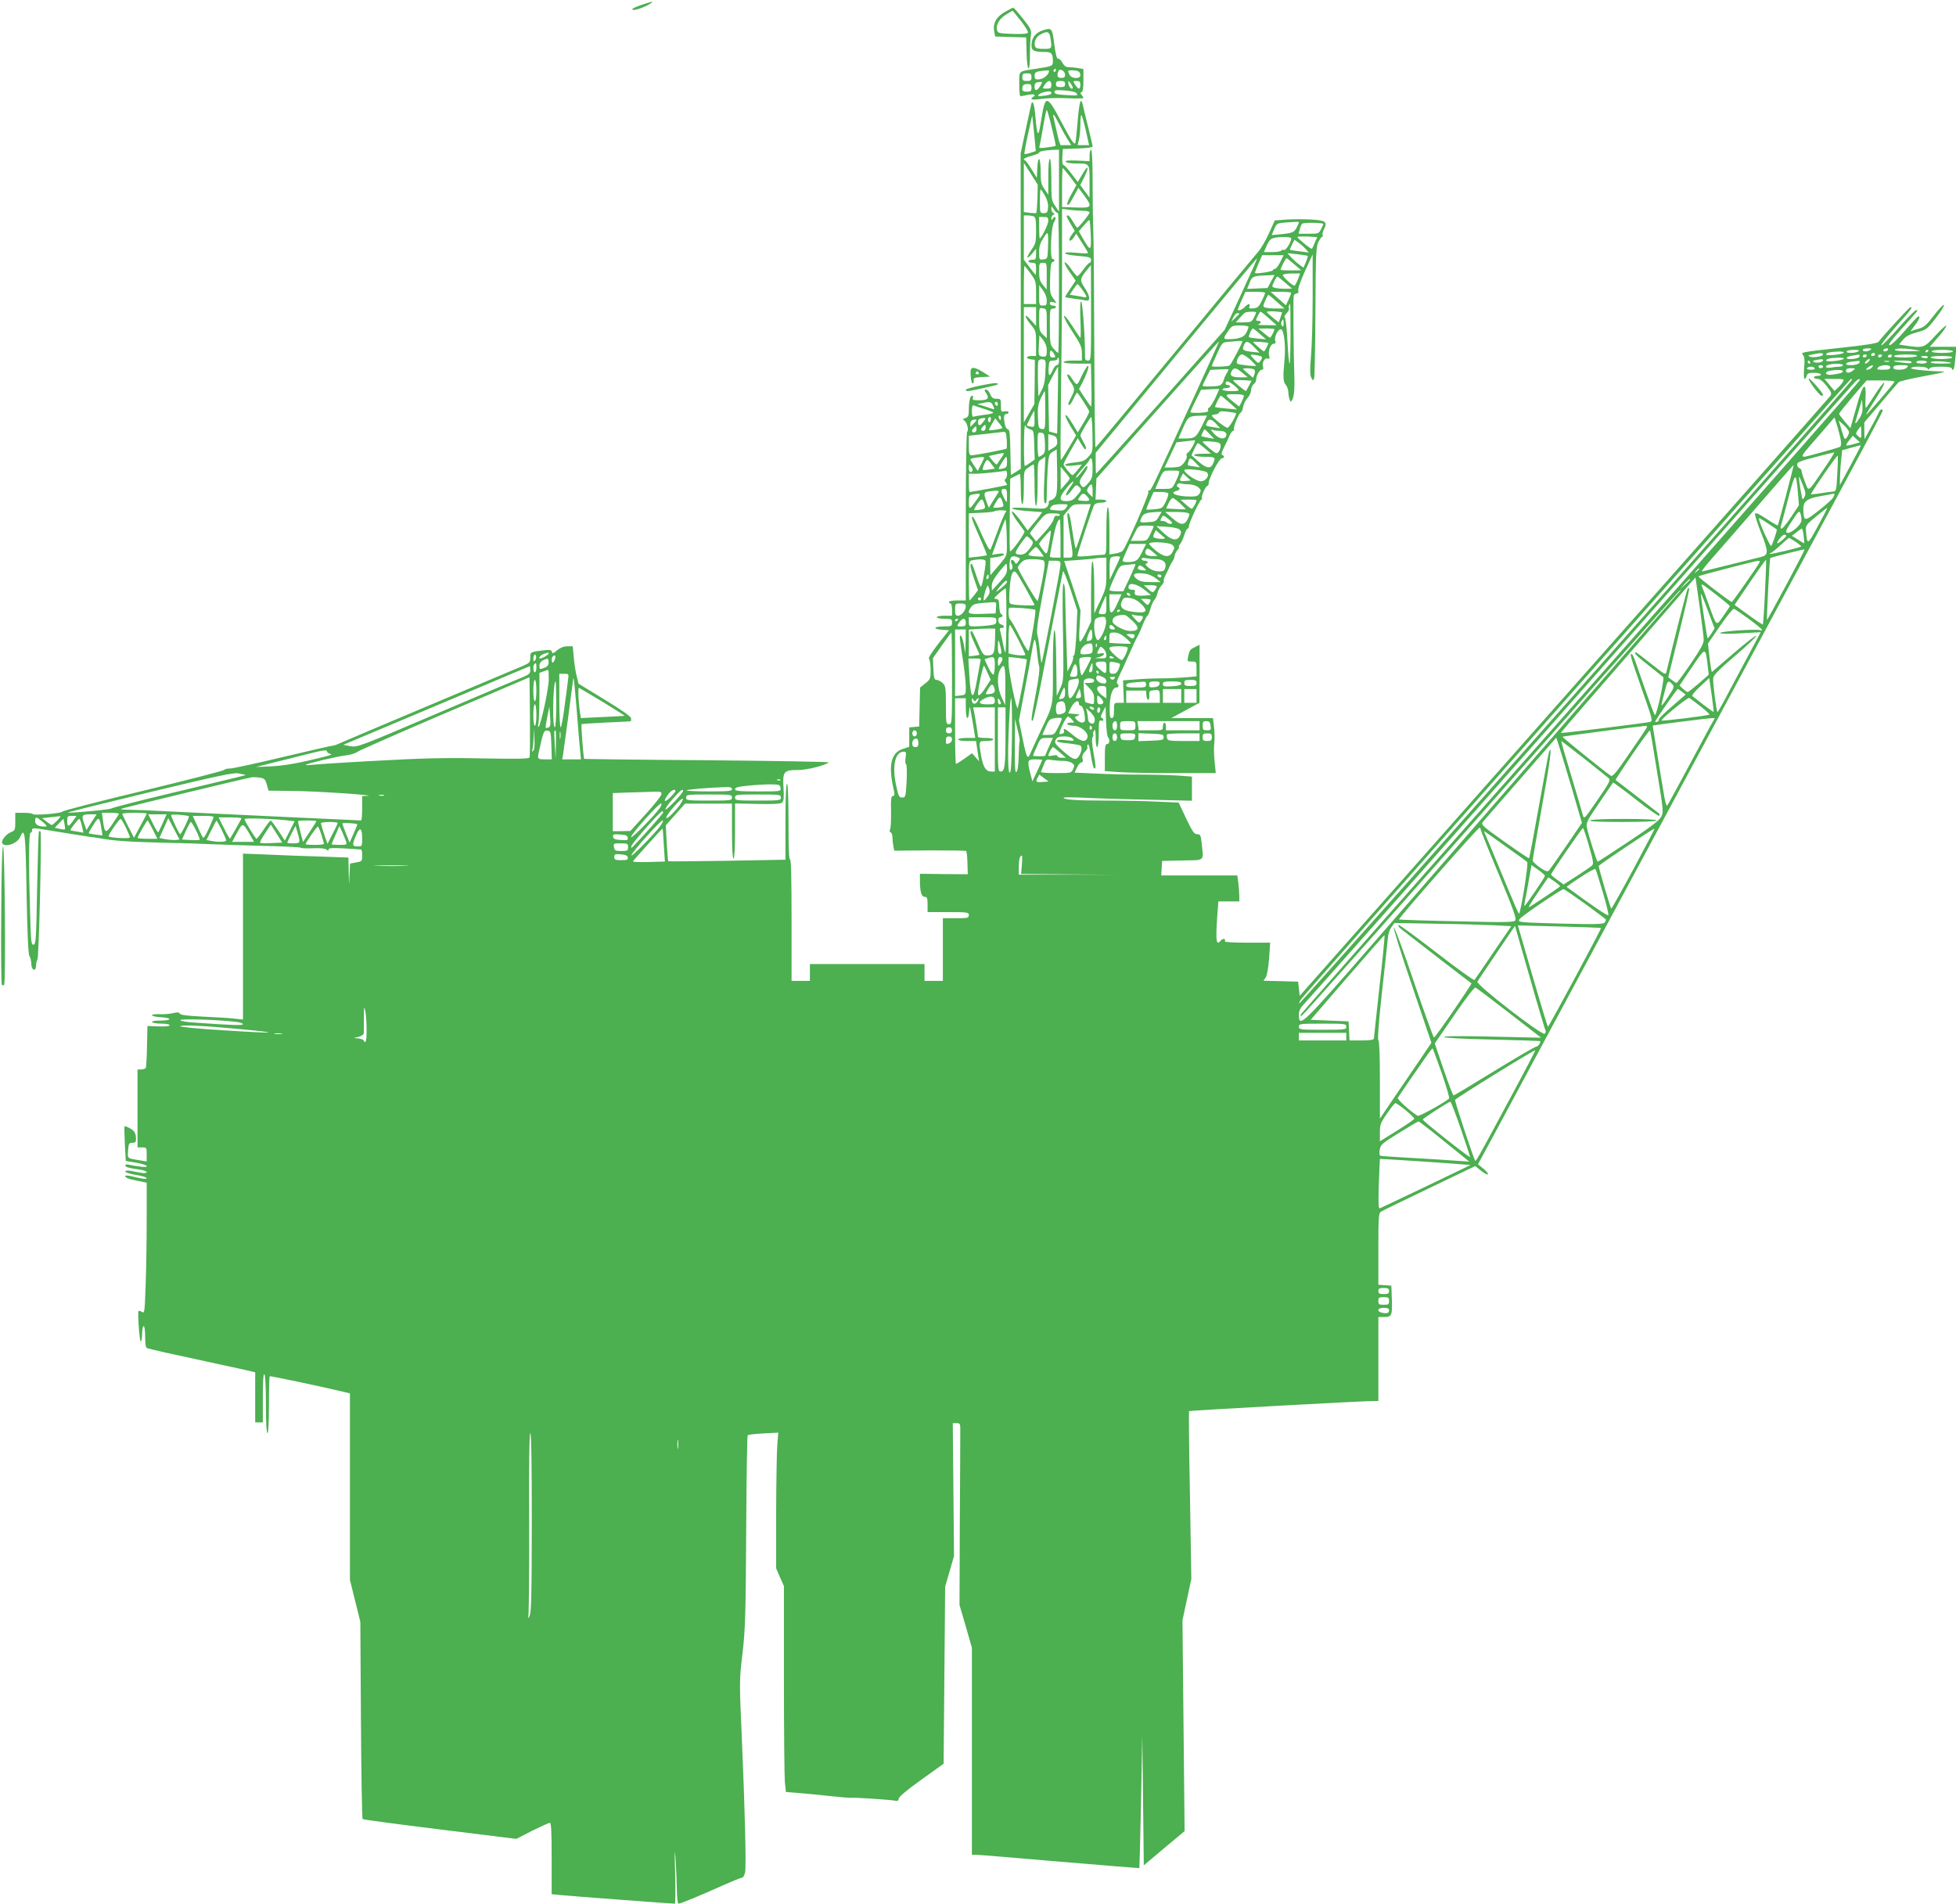 <?xml version="1.0" standalone="no"?>
<!DOCTYPE svg PUBLIC "-//W3C//DTD SVG 20010904//EN"
 "http://www.w3.org/TR/2001/REC-SVG-20010904/DTD/svg10.dtd">
<svg version="1.0" xmlns="http://www.w3.org/2000/svg"
 width="1280pt" height="1246pt" viewBox="0 0 1280 1246"
 preserveAspectRatio="xMidYMid meet">
<g transform="translate(0,1246) scale(0.1,-0.1)"
fill="#4caf50" stroke="none">
<path d="M4190 12425 c-43 -15 -60 -25 -49 -29 14 -6 85 19 119 43 21 15 5 12
-70 -14z"/>
<path d="M6578 12383 c-57 -31 -82 -76 -72 -128 l6 -34 102 -3 101 -3 3 -102
c3 -129 22 -137 22 -10 0 50 3 108 6 127 5 31 0 43 -52 108 -31 39 -60 72 -63
72 -3 0 -27 -12 -53 -27z m102 -59 c28 -36 50 -71 47 -77 -3 -8 -34 -11 -100
-9 -86 3 -97 5 -102 23 -11 33 15 78 59 104 22 14 42 25 43 25 0 0 24 -30 53
-66z"/>
<path d="M6825 12262 c-50 -17 -75 -50 -75 -100 0 -33 17 -42 86 -42 45 0 54
-10 54 -60 0 -33 -2 -33 -110 -50 -119 -18 -110 -10 -110 -101 0 -43 3 -79 8
-79 4 1 26 5 50 9 39 8 55 1 32 -14 -26 -16 -4 -21 58 -12 37 5 113 7 170 4
56 -3 102 -2 102 2 0 4 -6 13 -12 20 -10 11 -10 14 0 18 8 3 12 28 12 78 l0
73 -31 6 c-17 3 -45 6 -61 6 -22 0 -33 7 -46 30 -9 17 -22 28 -28 26 -8 -3
-16 28 -25 95 -13 106 -16 109 -74 91z m49 -49 c11 -72 11 -73 -44 -73 -36 0
-52 4 -56 15 -11 27 5 64 34 79 45 25 59 20 66 -21z m36 -213 c0 -5 -5 -10
-11 -10 -5 0 -7 5 -4 10 3 6 8 10 11 10 2 0 4 -4 4 -10z m60 -30 c0 -15 -7
-20 -25 -20 -25 0 -31 13 -19 44 8 22 44 2 44 -24z m-110 10 c-13 -23 -41 -40
-69 -40 -16 0 -21 6 -21 24 0 25 12 30 78 35 20 1 21 -2 12 -19z m194 14 c9
-3 16 -15 16 -25 0 -27 -55 -26 -70 0 -5 11 -10 22 -10 25 0 8 44 8 64 0z
m-304 -39 c0 -21 -5 -25 -30 -25 -25 0 -30 4 -30 25 0 21 5 25 30 25 25 0 30
-4 30 -25z m56 -60 c-21 -32 -36 -32 -36 -1 0 18 6 26 23 28 31 5 32 2 13 -27z
m74 10 c0 -21 -5 -25 -30 -25 -30 0 -30 0 -14 25 9 14 23 25 30 25 8 0 14 -10
14 -25z m90 5 c0 -16 -7 -20 -30 -20 -23 0 -30 4 -30 20 0 16 7 20 30 20 23 0
30 -4 30 -20z m50 -23 c0 -20 -25 1 -28 24 -2 23 -2 23 13 5 8 -11 15 -24 15
-29z m50 18 c0 -14 -4 -25 -9 -25 -5 0 -16 11 -25 25 -16 24 -16 25 9 25 20 0
25 -5 25 -25z m-320 -20 c0 -21 -5 -25 -30 -25 -22 0 -30 5 -30 18 0 25 9 32
37 32 18 0 23 -5 23 -25z m127 -41 c-3 -3 -25 -8 -49 -11 -34 -4 -41 -3 -31 7
14 16 77 29 82 17 1 -4 1 -11 -2 -13z m165 8 c18 -18 10 -19 -69 -14 -56 3
-73 8 -73 19 0 13 12 15 65 11 36 -2 70 -9 77 -16z"/>
<path d="M6815 11683 c-20 -131 -27 -128 -40 20 -7 84 -20 112 -29 65 -3 -13
-19 -88 -36 -167 l-31 -145 1 -1032 0 -1032 -32 -21 -33 -20 -3 149 c-2 118
-5 150 -16 150 -7 0 -16 14 -20 31 -10 50 -7 69 9 69 8 0 15 5 15 11 0 7 -10
9 -25 7 -24 -5 -25 -3 -25 38 0 42 -1 44 -29 44 -22 0 -31 6 -41 30 -7 17 -19
30 -27 30 -13 0 -13 -4 2 -26 21 -33 9 -44 -52 -44 -34 0 -41 3 -37 15 4 8 2
15 -4 15 -13 0 -22 -35 -22 -92 0 -39 -4 -48 -22 -54 -19 -6 -20 -8 -6 -18 17
-13 29 -64 17 -72 -5 -3 -9 -252 -9 -555 l0 -549 -55 0 c-30 0 -55 -4 -55 -10
0 -5 5 -10 10 -10 6 0 10 -18 10 -40 l0 -40 -50 0 c-27 0 -50 -4 -50 -10 0 -5
23 -10 50 -10 47 0 50 -2 50 -25 0 -24 -3 -25 -55 -25 -66 0 -74 -18 -10 -22
l45 -3 -70 -89 c-47 -61 -67 -93 -60 -100 5 -5 10 -37 10 -71 0 -57 -2 -62
-35 -88 l-34 -27 -3 -128 -3 -127 -32 -3 -33 -3 0 -64 0 -63 -42 -14 c-74 -23
-95 -102 -64 -245 12 -54 12 -63 -1 -63 -11 0 -14 -20 -12 -104 1 -57 -2 -110
-7 -117 -4 -7 -3 -14 4 -17 7 -2 12 -16 12 -32 0 -15 3 -41 6 -58 l6 -30 233
2 c128 0 235 -1 238 -4 3 -3 7 -38 8 -79 l2 -73 -156 1 -157 2 0 -44 c0 -73
10 -107 31 -107 16 0 19 -8 19 -50 l0 -50 135 0 c128 0 135 -1 135 -20 0 -18
-7 -20 -85 -20 l-85 0 0 -205 0 -205 -60 0 -60 0 0 55 0 55 -375 0 -375 0 0
-55 0 -55 -60 0 -60 0 0 401 c0 264 -3 398 -10 394 -7 -4 -10 80 -10 244 0
161 -4 251 -10 251 -6 0 -10 -89 -10 -248 l0 -249 -381 -7 c-210 -3 -384 -5
-386 -3 -2 3 -6 56 -10 120 l-6 115 63 71 63 71 153 0 154 0 0 -180 c0 -113 4
-180 10 -180 6 0 10 67 10 181 l0 180 149 -3 c115 -2 151 0 161 11 9 9 11 37
7 96 -6 106 2 115 94 115 59 0 180 30 202 50 4 4 -353 10 -795 14 -441 3 -803
8 -805 9 -5 6 -22 222 -17 227 3 2 76 7 162 11 86 4 158 7 160 8 1 1 2 9 2 19
0 11 -55 51 -172 122 l-172 105 -12 49 c-7 26 -16 82 -19 122 l-7 74 -35 0
c-23 0 -46 -9 -67 -26 -26 -22 -32 -24 -34 -11 -3 13 -12 15 -50 11 -90 -10
-92 -11 -92 -48 0 -31 -4 -35 -47 -54 -27 -11 -295 -124 -598 -252 -302 -127
-570 -241 -595 -252 -25 -12 -50 -20 -56 -19 -6 0 -151 -33 -323 -74 -172 -41
-327 -75 -346 -75 -18 0 -35 -4 -37 -9 -2 -5 -239 -66 -528 -136 -288 -69
-528 -131 -531 -137 -8 -12 -188 -27 -195 -16 -3 5 -30 8 -60 8 l-54 0 0 -58
c0 -54 -2 -58 -29 -69 -32 -12 -66 -56 -56 -73 18 -29 99 -1 117 42 31 69 35
32 42 -369 5 -272 11 -402 19 -412 6 -7 11 -30 12 -50 0 -43 30 -53 31 -11 0
14 4 32 9 40 10 15 29 829 20 838 -3 3 -7 3 -10 0 -3 -2 -8 -169 -12 -370 -6
-332 -8 -367 -23 -371 -15 -4 -18 16 -23 206 -10 311 -9 527 3 527 6 0 10 7
10 15 0 19 -3 19 180 -11 85 -14 171 -27 190 -30 19 -2 51 -7 70 -10 87 -17
190 -24 425 -30 121 -2 254 -7 295 -9 41 -2 193 -7 337 -11 145 -3 263 -9 263
-13 0 -3 34 -5 75 -3 49 2 81 -1 91 -8 11 -10 14 -10 14 0 0 10 24 11 103 7
56 -4 105 -7 110 -7 4 0 7 -18 7 -39 0 -38 -1 -39 -40 -46 l-39 -7 -4 -76 c-3
-76 -3 -76 -5 19 l-2 96 -192 7 c-106 3 -262 9 -345 13 l-153 6 0 -543 0 -543
-57 6 c-32 4 -124 9 -205 13 -104 5 -148 11 -152 20 -4 9 -15 10 -48 2 -24 -5
-63 -8 -88 -6 -25 1 -45 -2 -45 -7 0 -6 26 -11 58 -13 76 -4 73 -22 -4 -22
-37 0 -58 -4 -54 -10 3 -5 31 -10 61 -10 31 0 54 -4 54 -10 0 -7 -27 -10 -73
-8 l-72 3 -3 -130 c-1 -71 -5 -136 -7 -142 -2 -7 -16 -13 -30 -13 l-25 0 0
-255 0 -255 30 0 c29 0 30 -2 30 -46 l0 -46 -37 6 c-95 16 -88 11 -85 66 4 45
6 50 28 50 19 0 24 5 24 24 0 38 -10 56 -42 72 -16 9 -31 14 -33 12 -2 -2 -1
-53 2 -115 l6 -112 68 -11 c78 -13 98 -36 22 -25 -27 3 -58 9 -70 12 -13 3
-23 1 -23 -5 0 -11 21 -17 93 -27 26 -4 47 -12 47 -17 0 -6 -15 -8 -38 -4 -20
4 -52 9 -70 13 -19 3 -32 1 -32 -5 0 -6 32 -16 70 -22 39 -6 70 -16 70 -21 0
-9 -36 -4 -99 12 -19 5 -37 6 -40 3 -9 -9 20 -22 80 -33 l59 -12 0 -242 c0
-133 -3 -326 -7 -429 -6 -176 -7 -186 -24 -175 -10 6 -20 9 -22 7 -8 -10 6
-200 14 -200 5 0 9 23 9 50 0 28 5 50 10 50 6 0 10 -30 10 -70 0 -48 4 -72 13
-74 19 -7 176 -42 382 -86 105 -23 220 -48 257 -56 l68 -16 0 -164 0 -164 25
0 25 0 0 161 c0 104 3 158 10 154 6 -4 10 -80 10 -196 0 -119 4 -189 10 -189
6 0 10 68 10 183 0 101 2 186 5 189 4 4 378 -76 501 -106 l24 -6 0 -611 0
-610 34 -137 34 -137 4 -642 c2 -353 7 -645 11 -649 3 -4 231 -34 506 -68
l500 -62 103 53 c57 28 109 52 116 52 9 1 12 -52 12 -233 l0 -234 63 -6 c56
-6 727 -56 743 -56 4 0 5 91 2 203 -4 130 -3 166 2 102 4 -55 8 -146 9 -202 1
-65 5 -103 12 -103 13 0 145 55 290 120 61 27 117 50 124 50 8 0 17 16 21 36
8 44 -1 398 -22 892 -16 357 -16 366 5 540 18 158 21 246 24 799 2 343 6 626
10 629 3 4 50 9 103 12 l97 5 -6 -74 c-4 -41 -7 -240 -8 -444 l0 -370 25 -58
26 -58 0 -607 c0 -334 3 -637 6 -674 l7 -67 76 -6 c42 -3 135 -12 206 -20 72
-8 137 -13 145 -12 23 3 262 -13 287 -19 16 -4 22 -1 25 15 2 12 56 58 148
123 l145 104 5 579 5 580 29 100 29 100 -4 435 -4 435 25 0 c24 0 25 -2 24
-65 0 -36 -1 -303 -3 -595 l-2 -530 41 -140 40 -140 0 -677 0 -678 28 0 c15 0
261 -20 547 -45 285 -24 520 -43 521 -42 1 1 6 198 11 437 l8 435 5 -427 5
-427 133 112 134 112 -7 690 -7 690 29 135 29 135 -9 548 c-6 301 -8 549 -6
551 4 4 1149 67 1207 66 l32 0 0 275 0 275 40 0 c48 0 52 10 48 125 l-3 80
-42 3 -43 3 0 234 c0 213 2 236 18 245 9 6 152 75 316 154 l300 144 38 -31
c21 -17 41 -27 45 -23 4 3 -9 20 -29 36 l-36 30 123 227 c67 126 412 766 765
1423 671 1247 1118 2079 1521 2828 132 244 239 448 239 453 0 16 -18 10 -24
-8 -4 -10 -26 -54 -51 -98 l-44 -80 -1 55 0 55 106 125 c58 69 111 131 118
138 7 7 84 25 172 41 122 22 147 29 108 30 -97 2 -203 14 -198 22 8 14 102 11
108 -3 5 -10 7 -10 12 0 4 8 29 12 74 12 46 0 70 -4 73 -12 9 -25 17 -1 23 70
l7 72 -88 0 -87 0 57 65 c32 36 54 69 51 73 -4 3 -36 -26 -72 -66 -72 -79 -79
-81 -193 -64 l-44 7 26 31 c20 24 44 36 92 49 62 17 67 21 125 96 33 43 56 80
51 83 -5 3 -34 -28 -66 -69 -47 -62 -64 -77 -98 -86 -23 -6 -46 -14 -52 -17
-5 -3 5 12 23 35 31 39 41 64 25 62 -5 0 -44 -43 -88 -94 -46 -53 -88 -94 -99
-94 -13 -1 6 26 65 92 129 144 124 137 108 137 -8 -1 -59 -52 -114 -115 -55
-63 -106 -115 -113 -115 -8 0 34 53 92 119 103 115 115 131 98 131 -7 0 -168
-175 -209 -227 -8 -10 -75 -21 -245 -39 -270 -30 -265 -29 -248 -49 9 -11 11
-36 6 -85 -3 -39 -2 -70 3 -70 5 0 11 9 14 20 4 16 14 20 45 20 23 0 44 -4 47
-10 4 -6 -5 -10 -19 -10 -14 0 -26 -4 -26 -10 0 -5 11 -10 24 -10 16 0 35 -15
60 -47 31 -40 34 -49 24 -64 -7 -10 -791 -898 -1743 -1972 l-1730 -1955 -5 47
-5 46 -113 3 -114 3 15 22 c9 14 17 63 22 125 l7 102 -152 0 c-91 0 -149 4
-145 9 10 17 -12 21 -25 6 -31 -38 -36 -8 -24 163 l7 92 68 0 69 0 0 33 c0 17
-3 56 -6 85 l-7 52 -249 0 -249 0 3 48 3 47 133 3 c151 3 138 -8 126 111 -6
55 -9 61 -30 61 -19 0 -31 17 -72 103 l-49 104 -138 6 c-76 4 -229 7 -339 7
-194 0 -276 6 -276 19 0 3 57 3 128 0 70 -4 259 -10 420 -13 l292 -7 0 79 0
79 -92 7 c-50 3 -162 6 -248 6 -86 0 -218 3 -293 7 l-135 6 16 34 c9 18 22 33
29 33 9 0 11 8 7 24 -4 17 1 31 15 45 12 12 20 25 17 29 -3 5 -1 14 3 20 4 7
13 -24 20 -73 7 -47 17 -85 22 -85 12 0 11 11 -6 109 -10 55 -11 88 -5 96 5 7
7 14 4 18 -3 3 -1 14 5 24 8 14 10 4 11 -44 0 -35 4 -63 10 -63 6 0 10 37 10
90 0 75 2 88 15 84 8 -4 15 -2 15 4 0 6 -5 12 -11 14 -8 3 -5 15 7 38 l19 35
3 -95 c2 -52 7 -99 12 -104 15 -15 12 -46 -5 -46 -12 0 -15 -17 -15 -89 l0
-88 83 -6 c45 -4 208 -7 362 -7 l281 0 -8 78 c-4 42 -5 94 -2 114 3 21 3 67
-1 103 l-7 65 -137 0 -136 0 92 50 92 50 1 190 0 190 -30 -15 c-34 -17 -35
-20 -45 -62 -6 -32 -5 -33 24 -33 30 0 31 -1 31 -49 l0 -48 -77 -7 c-42 -3
-112 -6 -157 -6 -45 0 -118 -3 -164 -7 l-83 -6 3 -74 3 -73 -32 0 c-33 0 -33
0 -33 -50 0 -37 -4 -50 -15 -50 -12 0 -14 15 -13 73 1 76 18 127 43 127 17 0
20 16 6 25 -6 3 0 26 14 53 13 26 42 90 65 142 23 52 47 104 54 115 7 11 23
46 35 78 13 31 26 57 30 57 4 0 12 20 19 44 6 24 18 50 25 58 8 8 18 28 21 45
4 17 16 40 28 52 11 12 17 25 14 28 -3 3 1 18 8 32 7 14 20 40 27 56 7 17 18
36 23 43 6 8 12 23 13 35 2 12 11 29 20 39 9 10 12 18 8 18 -4 0 -1 8 7 18 8
9 20 36 28 60 7 23 17 42 22 42 4 0 8 7 8 15 0 22 72 175 82 175 5 0 7 4 3 9
-6 11 25 81 37 81 4 0 8 9 8 19 0 31 69 161 85 161 18 0 20 17 3 22 -8 3 -3
20 14 54 14 27 30 61 36 77 7 15 16 27 22 27 6 0 8 4 5 10 -7 11 34 110 45
110 4 0 11 16 15 36 3 20 16 46 28 58 12 12 23 35 24 51 0 16 8 34 17 41 9 6
16 18 16 27 0 27 22 67 37 67 10 0 12 6 8 20 -8 26 11 61 31 53 12 -4 14 0 9
19 -8 31 10 78 30 78 12 0 15 6 10 20 -8 26 21 81 39 74 20 -7 31 -116 21
-208 -10 -103 -8 -136 9 -155 9 -10 16 -31 17 -47 0 -16 4 -38 8 -49 8 -19 8
-19 19 2 11 19 15 78 12 153 -5 146 -8 514 -4 525 4 8 13 15 21 15 9 0 12 6 9
18 -4 11 15 64 44 128 l50 109 0 -275 c0 -151 -5 -328 -11 -392 -7 -89 -7
-123 2 -140 12 -21 12 -22 19 -3 3 11 7 207 8 435 2 363 4 420 18 453 10 20
21 37 26 37 5 0 6 4 3 10 -3 5 0 22 8 37 25 51 15 60 -80 66 -47 3 -121 3
-163 0 l-78 -6 -38 -84 c-21 -46 -52 -100 -69 -119 -17 -19 -263 -316 -546
-659 -283 -343 -517 -624 -520 -624 -3 -1 -7 299 -8 667 -1 367 -4 712 -7 767
-2 55 -4 193 -4 308 0 131 -4 207 -10 207 -5 0 -10 -17 -10 -38 l0 -37 -81 4
c-58 2 -80 0 -75 -8 4 -6 34 -11 66 -11 92 0 90 3 90 -118 l0 -106 -30 41 -31
42 26 51 c35 70 26 87 -11 21 l-31 -52 -42 55 c-23 31 -46 56 -52 56 -6 0 -9
22 -7 53 l3 52 98 3 c57 2 97 7 97 13 0 6 -13 63 -29 127 -16 64 -32 129 -35
145 -13 56 -23 23 -34 -109 -6 -75 -13 -139 -16 -142 -9 -8 -28 22 -91 141
-94 178 -105 179 -130 20z m68 -59 c16 -64 27 -117 25 -119 -1 -1 -27 -6 -57
-10 -44 -6 -53 -5 -49 6 3 8 13 65 24 127 10 61 21 112 24 112 3 0 18 -52 33
-116z m48 24 c17 -34 42 -79 55 -100 l24 -38 -30 0 c-16 0 -33 0 -37 -1 -5 0
-15 33 -24 73 -9 40 -19 86 -23 101 -11 44 1 32 35 -35z m175 -44 l21 -94 -37
0 -38 0 9 38 c5 20 9 66 9 101 0 35 3 61 7 57 5 -4 17 -50 29 -102z m-333 -76
l5 -57 -34 -11 c-20 -7 -37 -10 -40 -7 -2 2 8 60 23 128 l28 124 6 -60 c4 -33
9 -86 12 -117z m157 -250 l0 -203 -25 37 c-24 35 -25 44 -25 172 0 84 -4 136
-10 136 -6 0 -10 -46 -10 -117 l0 -118 -25 37 c-22 32 -25 48 -25 117 0 95
-18 110 -22 19 l-3 -62 -35 57 c-19 31 -38 57 -42 57 -4 0 -8 4 -8 8 0 5 23
15 50 22 28 7 50 17 50 21 0 9 36 15 93 18 l37 1 0 -202z m-141 -118 c-2 -50
-5 -93 -8 -94 -3 -2 -23 -1 -43 1 l-38 5 0 161 0 161 46 -72 45 -71 -2 -91z
m213 144 l42 -56 -33 -59 c-18 -33 -30 -63 -27 -66 8 -9 12 -4 45 56 l28 52
37 -49 c57 -78 53 -84 -54 -80 l-90 3 0 128 c0 70 2 127 5 127 2 0 23 -25 47
-56z m-163 -126 c15 -28 22 -55 19 -78 -2 -30 -7 -35 -28 -35 -25 0 -25 2 -25
77 0 43 2 78 5 78 3 0 16 -19 29 -42z m84 -111 c4 3 7 -201 7 -455 0 -254 -2
-462 -5 -462 -3 0 -17 12 -30 28 -23 25 -24 35 -25 145 0 110 1 117 20 117 11
0 20 5 20 10 0 6 -9 10 -20 10 -11 0 -20 6 -20 14 0 10 7 12 22 8 l22 -5 -22
31 c-21 28 -22 41 -20 134 2 74 6 103 16 103 6 0 12 5 12 10 0 6 -6 10 -12 10
-19 0 -11 212 10 242 8 13 12 27 8 31 -4 3 -11 0 -16 -8 -8 -13 -10 -12 -10 2
0 9 6 19 13 22 10 5 10 7 0 12 -7 3 -13 15 -13 27 0 20 1 20 18 -6 10 -15 22
-24 25 -20z m170 13 c20 0 37 -5 37 -11 0 -11 -71 -99 -80 -99 -4 0 -16 18
-29 40 -12 22 -26 40 -32 40 -14 0 -11 -7 17 -56 l27 -45 -22 -29 c-11 -16
-17 -32 -11 -35 5 -3 17 6 26 20 l17 26 38 -61 c22 -33 39 -63 39 -66 0 -3
-34 -3 -75 1 -49 5 -75 4 -75 -3 0 -6 38 -13 85 -17 74 -6 85 -10 85 -26 0
-11 -4 -19 -9 -19 -6 0 -24 -20 -42 -45 -18 -25 -36 -44 -40 -43 -5 2 -24 25
-42 51 -19 27 -37 45 -40 40 -3 -5 12 -34 33 -64 l39 -56 -34 -51 c-19 -28
-35 -53 -35 -55 0 -3 26 -8 58 -12 31 -3 67 -9 79 -12 31 -7 27 30 -10 85 -32
48 -31 58 18 118 l24 29 1 -312 c0 -309 0 -313 -20 -313 -18 0 -21 6 -20 48 1
107 -16 336 -25 339 -6 2 -8 -39 -5 -117 3 -66 3 -120 0 -120 -3 0 -27 35 -54
78 -27 42 -51 71 -53 64 -3 -7 22 -55 56 -105 53 -81 61 -99 61 -140 l0 -47
-60 0 c-33 0 -60 -4 -60 -10 0 -6 36 -10 89 -10 l90 0 3 -140 c2 -77 1 -140
-2 -140 -3 0 -22 26 -42 57 l-37 57 19 35 c33 67 49 111 40 116 -4 3 -22 -25
-40 -62 -34 -74 -30 -74 -74 -8 -8 11 -17 17 -21 13 -4 -3 5 -24 19 -45 31
-45 32 -53 6 -103 -22 -44 -24 -50 -12 -50 5 0 17 18 27 40 10 22 21 40 24 40
5 0 68 -98 79 -122 2 -4 -14 -37 -36 -73 l-39 -65 -38 62 c-21 34 -40 57 -43
50 -2 -6 13 -39 33 -72 l37 -60 -47 -80 c-26 -44 -49 -80 -53 -80 -3 0 -2 199
1 443 4 243 7 613 7 821 l0 379 53 -7 c28 -3 69 -6 90 -6z m-329 -36 c13 -5
16 -23 16 -91 0 -78 -2 -88 -31 -129 -36 -53 -33 -69 5 -24 l26 32 0 -36 c0
-32 -3 -36 -25 -36 -14 0 -25 -4 -25 -10 0 -5 11 -10 25 -10 23 0 25 -4 25
-42 0 -23 -2 -39 -4 -37 -2 2 -20 25 -40 52 l-36 47 0 145 0 145 24 0 c13 0
31 -3 40 -6z m96 -30 c0 -22 -45 -114 -56 -114 -2 0 -4 32 -4 70 l0 70 30 0
c26 0 30 -4 30 -26z m278 -92 c4 -108 -1 -110 -52 -22 l-26 46 31 37 c17 20
34 37 37 37 4 0 8 -44 10 -98z m1362 83 c0 -4 -7 -19 -15 -35 -16 -31 -27 -36
-112 -44 l-51 -5 16 39 c16 37 20 39 67 43 28 2 60 4 73 5 12 1 22 0 22 -3z
m160 -11 c0 -3 -7 -18 -15 -34 -15 -29 -19 -30 -81 -30 l-66 0 7 27 c4 16 10
32 15 38 8 10 140 8 140 -1z m-1802 -162 c-3 -65 -4 -67 -30 -70 -27 -3 -28
-2 -28 48 0 38 7 60 28 92 24 37 27 39 30 19 2 -12 2 -52 0 -89z m1746 40 c-8
-20 -16 -38 -19 -40 -5 -5 -95 68 -95 77 0 3 29 4 65 3 l65 -4 -16 -36z m-154
28 c0 -23 -35 -80 -47 -76 -7 3 -15 1 -18 -4 -4 -6 -30 -10 -60 -10 l-54 0 18
42 c12 28 26 45 42 49 37 11 119 10 119 -1z m95 -70 l20 -23 -60 8 c-33 4 -61
8 -63 10 -2 2 4 17 13 34 l16 32 27 -20 c15 -10 36 -29 47 -41z m13 -45 c2 -1
-4 -19 -12 -40 l-16 -37 -27 20 c-16 11 -39 32 -53 47 l-25 28 65 -7 c36 -4
66 -9 68 -11z m-180 -40 c-12 -25 -28 -45 -35 -45 -7 0 -13 -4 -13 -9 0 -8
-109 -25 -117 -18 -2 2 8 29 22 60 l25 57 70 0 70 0 -22 -45z m-168 -17 c-10
-24 -59 -129 -107 -235 l-89 -192 -419 -471 c-230 -258 -420 -470 -422 -470
-2 0 -3 31 -3 68 l0 68 526 637 c289 350 528 637 530 637 1 0 -6 -19 -16 -42z
m260 2 l45 -39 -67 -1 c-38 0 -68 2 -68 5 0 10 34 75 39 75 3 0 26 -18 51 -40z
m-1620 -77 l-1 -88 -24 30 c-20 24 -25 41 -25 88 0 54 1 57 25 57 25 0 25 -1
25 -87z m-106 17 c34 -47 36 -55 36 -125 l0 -75 -40 0 -40 0 0 125 c0 69 2
125 4 125 2 0 20 -23 40 -50z m1749 -40 c-9 -22 -19 -40 -22 -40 -14 0 -81 62
-76 71 4 5 30 9 60 9 l53 0 -15 -40z m-175 -12 l-23 -43 -67 -3 -67 -3 16 40
c17 43 24 46 121 49 l43 2 -23 -42z m92 -8 l45 -39 -45 -1 c-25 0 -55 3 -67 6
-21 6 -21 7 -6 40 9 19 19 34 22 34 3 0 26 -18 51 -40z m-1326 -48 c31 -45 32
-51 9 -47 -10 2 -35 7 -55 10 l-38 6 23 34 c12 19 25 35 28 35 4 0 18 -17 33
-38z m-234 -69 c0 -29 -3 -33 -25 -33 -24 0 -25 2 -25 67 l0 67 25 -34 c15
-20 25 -47 25 -67z m1429 50 c0 -5 -10 -28 -22 -53 -19 -38 -27 -45 -54 -48
-26 -3 -32 0 -27 12 9 22 -9 20 -31 -4 -16 -17 -45 -28 -45 -16 0 2 11 29 25
60 l25 56 65 0 c36 0 65 -3 64 -7z m170 0 c0 -5 -8 -25 -17 -45 l-17 -36 -50
44 -50 44 68 0 c37 0 67 -3 66 -7z m-94 -58 l50 -44 -50 0 c-27 -1 -60 2 -71
5 -21 6 -21 7 -5 45 9 21 18 39 21 39 3 0 28 -20 55 -45z m90 -210 c0 -107 -3
-195 -6 -195 -4 0 -10 66 -14 148 -4 81 -12 150 -17 153 -6 4 -2 15 11 28 12
12 19 26 16 31 -5 8 1 30 8 30 1 0 2 -88 2 -195z m-1665 113 l0 -61 -35 39
c-45 51 -45 25 0 -30 34 -41 35 -46 35 -125 l0 -81 -30 0 c-37 0 -40 -17 -4
-22 l26 -3 -1 -144 -2 -145 -34 -60 -35 -61 0 378 0 377 40 0 40 0 0 -62z m70
-46 l0 -95 -25 23 c-22 21 -25 31 -25 100 0 77 0 77 25 72 25 -4 25 -6 25
-100z m1540 74 c0 -2 -5 -17 -11 -35 l-11 -31 -39 31 c-21 17 -39 34 -39 37 0
4 22 5 50 4 27 -2 50 -5 50 -6z m-170 -1 c0 -4 -7 -19 -15 -35 -14 -27 -20
-30 -67 -30 l-51 0 24 27 c13 15 29 31 34 35 12 9 75 11 75 3z m85 -40 l50
-44 -70 1 c-38 0 -62 2 -52 5 21 5 23 23 2 23 -8 0 -15 2 -15 5 0 10 24 55 29
55 3 0 29 -20 56 -45z m-195 32 c0 -2 -12 -14 -26 -28 l-26 -24 13 28 c7 15
18 27 26 27 7 0 13 -1 13 -3z m290 -64 c0 -19 -3 -24 -10 -17 -6 6 -8 18 -4
27 9 24 14 21 14 -10z m-230 -23 c0 -6 -7 -24 -15 -39 -14 -28 -49 -41 -117
-41 -34 0 -35 4 -2 52 25 36 30 38 80 38 31 0 54 -4 54 -10z m75 -46 l40 -35
-54 5 c-29 3 -56 7 -58 9 -5 6 18 57 26 57 3 0 24 -16 46 -36z m95 31 c0 -10
-24 -55 -29 -55 -3 0 -22 14 -41 30 l-35 29 53 1 c28 0 52 -2 52 -5z m-1490
-136 c0 -43 -4 -47 -33 -42 -21 4 -22 9 -19 71 l4 67 24 -30 c15 -19 24 -43
24 -66z m969 -295 c-290 -632 -286 -624 -299 -624 -6 0 -8 -5 -5 -11 7 -10
-148 -365 -169 -385 -6 -6 -28 -14 -48 -17 l-38 -6 0 155 c0 96 -4 154 -10
154 -6 0 -10 -58 -10 -155 0 -154 0 -155 -22 -156 -13 0 -56 -4 -95 -8 -40 -4
-73 -4 -73 0 0 17 103 325 112 337 6 6 26 12 44 12 19 0 34 5 34 10 0 6 -16
10 -35 10 l-36 0 3 69 3 69 400 450 c220 247 401 449 402 448 2 -1 -70 -159
-158 -352z m311 352 c0 -12 -74 -152 -84 -158 -12 -8 -116 -11 -116 -4 0 3 15
39 34 80 34 75 34 75 78 79 79 7 88 7 88 3z m83 -44 l29 -30 -49 5 c-60 7 -67
13 -52 46 14 30 27 26 72 -21z m87 33 c0 -10 -24 -55 -29 -55 -6 1 -71 57 -71
62 0 2 22 1 50 0 27 -2 50 -6 50 -7z m3940 -45 c-20 -13 -50 -13 -50 0 0 6 15
10 33 10 24 0 28 -3 17 -10z m115 0 c-3 -5 -13 -10 -21 -10 -8 0 -12 5 -9 10
3 6 13 10 21 10 8 0 12 -4 9 -10z m180 0 c45 -7 40 -7 -42 -9 -56 0 -93 3 -93
9 0 12 63 12 135 0z m-5635 -31 c9 -16 7 -19 -10 -19 -15 0 -20 7 -20 26 0 27
14 25 30 -7z m5260 21 c-20 -13 -83 -13 -75 0 3 6 25 10 48 10 31 0 38 -3 27
-10z m460 6 c0 -3 -4 -8 -10 -11 -5 -3 -10 -1 -10 4 0 6 5 11 10 11 6 0 10 -2
10 -4z m160 -6 c0 -6 -30 -10 -70 -10 -40 0 -70 4 -70 10 0 6 30 10 70 10 40
0 70 -4 70 -10z m-715 -9 c-14 -12 -115 -22 -115 -11 0 11 25 17 80 19 25 1
40 -3 35 -8z m-135 -11 c0 -13 -66 -24 -87 -14 -14 6 -11 9 17 14 53 11 70 11
70 0z m340 0 c0 -5 -7 -10 -16 -10 -8 0 -12 5 -9 10 3 6 10 10 16 10 5 0 9 -4
9 -10z m-4087 -35 c20 -20 37 -37 37 -38 0 -7 -115 5 -123 13 -13 12 11 60 30
60 10 0 35 -16 56 -35z m46 29 c34 -7 37 -12 18 -38 -11 -16 -15 -15 -42 14
-30 31 -28 34 24 24z m3941 -3 c0 -12 -26 -21 -63 -21 -38 0 -25 17 18 23 17
2 33 5 38 6 4 0 7 -3 7 -8z m45 -1 c-3 -5 -10 -10 -16 -10 -5 0 -9 5 -9 10 0
6 7 10 16 10 8 0 12 -4 9 -10z m100 0 c-3 -5 -10 -10 -16 -10 -5 0 -9 5 -9 10
0 6 7 10 16 10 8 0 12 -4 9 -10z m65 0 c0 -5 -7 -10 -16 -10 -8 0 -12 5 -9 10
3 6 10 10 16 10 5 0 9 -4 9 -10z m165 0 c-3 -5 -40 -10 -81 -10 -48 0 -73 4
-69 10 3 6 40 10 81 10 48 0 73 -4 69 -10z m71 -9 c-3 -5 -15 -7 -26 -4 -28 7
-25 13 6 13 14 0 23 -4 20 -9z m159 -1 c-3 -5 -35 -10 -70 -10 -35 0 -67 5
-70 10 -4 6 22 10 70 10 48 0 74 -4 70 -10z m-5845 -25 c0 -15 -6 -25 -14 -25
-7 0 -19 -14 -26 -30 -20 -49 -31 -46 -28 9 3 48 4 51 31 51 15 0 27 5 27 10
0 6 2 10 5 10 3 0 5 -11 5 -25z m5135 16 c-14 -12 -115 -22 -115 -11 0 11 25
17 80 19 25 1 40 -3 35 -8z m-5224 -86 c-2 -57 -9 -91 -25 -120 l-21 -40 -3
109 c-1 61 0 116 3 124 3 7 15 12 27 10 22 -3 23 -6 19 -83z m5089 76 c0 -12
-46 -20 -61 -10 -8 5 -4 9 12 12 41 8 49 7 49 -2z m300 -6 c-7 -8 -17 -15 -22
-15 -6 0 -5 7 2 15 7 8 17 15 22 15 6 0 5 -7 -2 -15z m-385 -5 c3 -5 1 -10 -4
-10 -6 0 -11 5 -11 10 0 6 2 10 4 10 3 0 8 -4 11 -10z m325 1 c0 -12 -26 -21
-61 -21 -42 0 -36 18 9 23 20 2 40 4 45 5 4 1 7 -2 7 -7z m193 2 c-7 -2 -21
-2 -30 0 -10 3 -4 5 12 5 17 0 24 -2 18 -5z m147 -4 c0 -7 -19 -8 -57 -3 -78
9 -79 14 -5 14 38 0 62 -4 62 -11z m100 1 c0 -5 -16 -10 -35 -10 -19 0 -35 5
-35 10 0 6 16 10 35 10 19 0 35 -4 35 -10z m159 -6 c2 -2 -28 -4 -68 -4 -47 0
-70 4 -66 10 6 10 123 4 134 -6z m-709 -14 c0 -5 -11 -10 -24 -10 -13 0 -38
-3 -55 -6 -33 -7 -45 11 -13 19 33 9 92 7 92 -3z m-130 -10 c0 -5 -7 -10 -15
-10 -8 0 -15 5 -15 10 0 6 7 10 15 10 8 0 15 -4 15 -10z m320 -5 c-7 -8 -20
-15 -29 -15 -13 1 -13 3 3 15 26 19 42 19 26 0z m120 0 c0 -11 -12 -15 -46
-15 -40 0 -45 2 -34 15 7 8 28 15 46 15 24 0 34 -5 34 -15z m110 0 c-7 -9 -29
-15 -51 -15 -28 0 -39 4 -39 15 0 11 12 15 51 15 45 0 50 -2 39 -15z m-5558
-216 l-4 -217 -27 7 -26 7 -3 152 -3 152 31 61 c17 33 32 59 34 58 1 -2 0
-101 -2 -220z m4953 211 c4 -6 -7 -10 -25 -10 -18 0 -29 4 -25 10 3 6 15 10
25 10 10 0 22 -4 25 -10z m-3847 -32 c-8 -13 -18 -35 -21 -49 -4 -16 -16 -29
-29 -33 -28 -7 -108 -8 -108 -1 0 3 11 28 25 55 l25 49 57 3 c32 2 60 2 62 1
2 -1 -3 -13 -11 -25z m102 2 l35 -29 -45 -1 c-59 0 -76 11 -61 39 15 28 29 26
71 -9z m76 22 c8 -5 8 -15 3 -31 l-9 -24 -28 24 c-15 13 -31 27 -36 31 -13 10
55 10 70 0z m3920 -7 c-25 -19 -46 -19 -46 0 0 10 10 15 33 15 30 -1 31 -1 13
-15z m-66 -5 c0 -10 -21 -16 -77 -23 -38 -4 -47 19 -10 26 43 8 87 7 87 -3z
m-3886 -93 c-9 -18 -18 -34 -20 -36 -3 -4 -84 62 -84 69 0 3 27 3 60 2 l60 -4
-16 -31z m3887 26 c-5 -10 -20 -28 -33 -40 l-23 -22 -33 40 -33 39 66 0 c59 0
65 -2 56 -17z m57 9 c-7 -20 -3613 -4088 -3616 -4080 -2 4 5 18 15 31 56 72
3589 4057 3596 4057 5 0 7 -4 5 -8z m52 -1 c0 -5 -823 -940 -1830 -2078 -1006
-1137 -1830 -2071 -1830 -2076 0 -5 4 -7 9 -5 8 3 502 559 1948 2196 288 325
527 592 530 592 4 0 -7 -15 -24 -32 -29 -31 -948 -1086 -1977 -2271 -477 -548
-496 -567 -496 -480 0 30 8 46 44 83 24 25 839 945 1811 2045 972 1100 1776
2008 1787 2018 23 19 28 21 28 8z m-4070 -56 c11 -13 6 -15 -44 -15 -31 0 -56
5 -56 10 0 6 11 10 25 10 14 0 25 5 25 10 0 6 -7 10 -15 10 -15 0 -20 12 -9
23 7 7 53 -23 74 -48z m4298 47 c-5 -14 -183 -220 -186 -217 -2 2 26 48 62
104 36 55 61 103 56 106 -4 3 -32 -33 -62 -80 -29 -46 -55 -84 -58 -85 -3 0
-4 31 -2 70 5 100 -14 91 -47 -20 -5 -19 -19 -68 -31 -108 l-21 -74 -37 43
c-20 24 -37 47 -37 51 0 4 41 55 90 113 l90 105 93 0 c52 0 92 -4 90 -8z
m-4447 -111 c-17 -34 -36 -61 -41 -61 -5 0 -7 -6 -4 -14 4 -11 -8 -15 -55 -18
-34 -1 -61 0 -61 5 0 4 16 39 35 77 l35 69 57 3 c32 2 59 2 61 2 2 -1 -11 -29
-27 -63z m-1111 -77 c0 -124 0 -125 -22 -122 -21 3 -23 9 -26 78 -2 61 1 84
19 123 12 26 24 47 26 47 2 0 3 -57 3 -126z m1300 96 c0 -6 -7 -24 -15 -41
l-16 -30 -39 31 c-58 46 -58 50 9 50 36 0 61 -4 61 -10z m-95 -45 l50 -45 -70
6 c-38 4 -71 8 -73 9 -5 4 31 75 37 75 3 0 29 -21 56 -45z m4125 -100 c-12
-19 -24 -35 -26 -35 -6 0 -5 1 23 95 l18 60 3 -43 c2 -30 -3 -53 -18 -77z
m-5671 79 c10 -22 9 -25 -3 -21 -7 3 -34 11 -57 19 l-44 13 30 6 c53 12 62 10
74 -17z m31 10 c0 -8 -4 -12 -10 -9 -5 3 -10 10 -10 16 0 5 5 9 10 9 6 0 10
-7 10 -16z m-88 -31 c32 -10 58 -21 58 -24 0 -4 -25 -10 -57 -14 -31 -4 -62
-9 -70 -12 -9 -4 -13 6 -13 37 0 29 4 40 13 36 6 -3 38 -13 69 -23z m328 -67
c0 -51 -1 -53 -25 -48 -14 2 -25 6 -25 8 0 6 44 94 47 94 2 0 3 -24 3 -54z
m1318 40 c7 -8 -43 -96 -56 -96 -13 0 -102 69 -102 80 0 3 10 7 22 7 13 1 24
7 27 14 2 8 19 9 55 4 28 -3 52 -8 54 -9z m-1538 -31 c0 -8 -2 -15 -4 -15 -2
0 -6 7 -10 15 -3 8 -1 15 4 15 6 0 10 -7 10 -15z m1315 -54 c-38 -75 -46 -81
-110 -81 l-44 0 31 70 c33 74 37 77 110 79 l47 1 -34 -69z m-1433 25 c-20 -27
-32 -25 -32 5 0 11 9 19 23 21 31 5 32 2 9 -26z m51 13 c-4 -15 -8 -17 -14 -8
-8 14 -3 29 11 29 4 0 6 -9 3 -21z m666 -93 c2 -113 2 -115 -26 -145 -24 -27
-37 -32 -90 -38 -35 -3 -63 -10 -63 -16 0 -6 21 -8 55 -4 l55 6 -28 -35 c-15
-19 -30 -34 -34 -34 -9 0 -58 60 -58 71 0 6 21 46 46 90 l47 81 20 -34 c27
-43 26 -42 33 -35 4 3 -3 22 -15 42 -11 20 -21 40 -21 45 0 12 64 120 71 120
3 0 7 -51 8 -114z m4897 -37 c4 -24 2 -39 -6 -44 -7 -4 -68 -22 -136 -40 -144
-39 -144 -50 1 117 l100 116 18 -57 c9 -31 20 -72 23 -92z m-5674 109 l-22
-22 0 21 c0 12 7 23 18 25 27 6 28 -1 4 -24z m188 -29 c0 -6 -81 -19 -88 -14
-2 2 7 19 19 40 l22 37 23 -29 c13 -15 23 -31 24 -34z m1405 20 l20 -22 -45 7
c-54 8 -54 9 -40 35 12 24 31 18 65 -20z m4135 -48 c0 -9 -7 -24 -15 -35 -13
-17 -15 -13 -31 40 -9 33 -19 64 -22 69 -3 6 11 -6 31 -24 21 -19 37 -42 37
-50z m-5359 19 c23 -6 24 -10 27 -102 l3 -96 -30 -21 c-16 -12 -32 -21 -35
-21 -3 0 -6 64 -5 143 0 78 4 133 8 122 4 -11 19 -22 32 -25z m-291 10 c0 -11
-7 -20 -15 -20 -18 0 -19 12 -3 28 16 16 18 15 18 -8z m-60 -10 c0 -11 -7 -20
-15 -20 -18 0 -19 12 -3 28 16 16 18 15 18 -8z m5790 -22 c0 -40 0 -41 -20
-23 -18 16 -18 18 -2 41 9 13 18 24 20 24 1 0 2 -19 2 -42z m-4264 -9 l29 -31
-40 7 c-22 4 -41 9 -43 10 -4 3 17 45 21 45 2 0 16 -14 33 -31z m62 21 c36 0
54 -13 46 -33 -10 -27 -48 -20 -80 15 -20 22 -24 29 -11 25 10 -4 31 -7 45 -7z
m-1391 -116 c-5 -6 -207 -44 -229 -44 -15 0 -18 10 -18 64 l0 64 103 11 c56 7
111 13 122 14 17 2 20 -5 23 -52 2 -29 1 -55 -1 -57z m251 37 c2 -51 0 -66
-15 -77 -10 -7 -21 -14 -25 -14 -5 0 -8 36 -8 81 0 78 1 80 23 77 20 -3 22 -9
25 -67z m80 13 c2 -23 -3 -33 -28 -47 l-30 -18 0 55 0 54 28 -7 c21 -6 28 -14
30 -37z m5211 -21 c-23 -7 -45 -11 -47 -8 -2 2 6 17 19 33 l24 30 23 -22 24
-21 -43 -12z m-4309 22 c0 -14 -34 -71 -47 -78 -7 -5 -11 -12 -8 -17 10 -16
-23 -67 -47 -74 -13 -3 -40 -6 -60 -6 l-37 0 39 83 39 82 53 6 c29 3 56 6 61
7 4 1 7 0 7 -3z m168 -30 c1 -11 -4 -29 -11 -39 -14 -19 -16 -18 -61 18 -25
21 -46 41 -46 45 0 3 26 4 58 1 47 -4 57 -8 60 -25z m-103 -20 l40 -34 -58 -1
c-36 0 -56 -4 -52 -10 3 -5 35 -10 71 -10 67 0 71 -3 52 -45 -16 -36 -45 -31
-97 16 l-44 39 18 40 c10 22 21 40 24 40 3 0 24 -16 46 -35z m4225 -111 l-70
-129 1 55 c1 30 4 82 8 114 l6 59 60 17 c33 9 61 16 62 15 2 -1 -29 -60 -67
-131z m-5201 -201 c-6 -12 -20 -24 -31 -26 -11 -3 -18 -9 -15 -14 3 -4 -1 -17
-8 -27 -13 -17 -23 -18 -126 -11 -73 4 -109 3 -105 -3 3 -6 49 -13 101 -17
l95 -7 -19 -27 c-11 -14 -32 -41 -48 -59 l-28 -34 -49 68 c-28 37 -52 62 -54
55 -2 -6 14 -35 35 -64 22 -29 43 -58 47 -64 6 -11 -79 -130 -94 -132 -3 -1
-4 106 -2 238 l3 238 27 14 c15 7 30 15 35 17 4 2 7 -42 7 -97 0 -61 4 -101
10 -101 6 0 10 43 10 109 0 110 0 110 29 130 16 12 32 21 35 21 3 0 6 -61 6
-135 0 -83 4 -135 10 -135 6 0 10 55 10 144 0 143 0 144 26 160 l25 17 -7
-149 c-5 -108 -4 -151 5 -156 8 -5 11 12 11 61 0 37 3 111 6 164 6 90 9 97 33
112 l26 16 3 -142 c2 -93 -1 -149 -9 -164z m-360 245 c-12 -18 -24 -35 -26
-38 -2 -2 -15 9 -28 25 l-24 30 47 11 c26 6 49 10 51 8 2 -2 -7 -18 -20 -36z
m5385 -70 c-106 -155 -97 -149 -122 -83 -12 31 -22 63 -22 71 0 8 -7 17 -15
20 -8 4 -15 14 -15 24 0 14 23 24 118 48 64 17 121 31 125 31 4 1 -27 -50 -69
-111z m89 -29 c-6 -115 -6 -115 -32 -117 -14 -1 -51 -6 -81 -11 -30 -5 -57 -7
-59 -6 -2 2 36 61 84 130 48 70 89 125 91 123 2 -2 1 -56 -3 -119z m-5583 106
c0 -3 -9 -24 -21 -47 l-21 -40 -24 35 c-13 20 -24 38 -24 41 0 2 12 7 28 9 45
7 62 7 62 2z m150 -30 c0 -29 -4 -36 -25 -41 -14 -4 -27 -5 -29 -3 -4 5 42 79
49 79 3 0 5 -16 5 -35z m560 -39 c0 -55 -4 -69 -26 -95 -30 -36 -39 -38 -54
-11 -9 17 -5 28 21 65 18 25 29 48 25 52 -3 4 -13 -2 -20 -13 -28 -39 -55 -69
-55 -59 -1 6 20 32 44 59 25 27 45 53 45 58 0 4 5 8 10 8 6 0 10 -28 10 -64z
m675 34 l28 -29 -39 6 c-48 7 -44 4 -37 31 7 29 14 28 48 -8z m-1336 -9 l21
-28 -37 -6 c-20 -4 -39 -4 -41 -2 -7 7 19 65 29 65 4 0 17 -13 28 -29z m-125
-42 c-11 -18 -24 -8 -24 19 1 26 1 26 15 8 8 -10 12 -23 9 -27z m5324 -160
c-28 -107 -53 -196 -54 -198 -2 -2 -35 17 -74 43 -49 32 -72 43 -75 34 -3 -8
15 -64 40 -126 49 -124 49 -146 -3 -158 -15 -4 -106 -26 -202 -50 -96 -24
-178 -44 -183 -44 -5 0 28 42 73 93 44 50 181 207 303 348 122 141 223 256
224 255 2 -1 -21 -90 -49 -197z m-4688 109 c0 -4 -13 -22 -30 -40 l-29 -33 0
75 0 75 29 -35 c17 -19 30 -38 30 -42z m897 41 c22 -19 -5 -59 -39 -59 -29 0
-108 53 -108 73 0 13 129 0 147 -14z m-1307 -13 c0 -14 -5 -28 -10 -31 -8 -5
-7 -11 1 -21 6 -8 10 -16 8 -18 -3 -4 -229 -46 -244 -46 -3 0 -5 27 -5 60 l0
60 43 -1 c33 0 157 12 200 20 4 0 7 -10 7 -23z m1124 2 c-3 -13 -15 -40 -25
-60 -19 -37 -21 -38 -74 -38 l-55 0 14 33 c39 91 35 87 93 87 52 0 54 -1 47
-22z m46 -46 c-40 -4 -45 1 -30 28 l12 22 25 -24 25 -23 -32 -3z m4006 -82 l6
-77 -51 -77 c-28 -42 -56 -76 -62 -76 -6 0 -9 6 -6 13 2 6 24 87 48 180 48
182 52 185 65 37z m33 52 c17 -44 19 -57 9 -75 -11 -21 -12 -21 -19 13 -12 61
-20 124 -15 120 2 -3 14 -29 25 -58z m-4798 -14 c-17 -22 -28 -45 -25 -50 3
-5 20 9 36 32 29 39 31 40 49 24 20 -18 19 -22 -25 -71 -14 -16 -31 -23 -58
-23 -50 0 -50 22 0 84 46 57 65 61 23 4z m779 22 c22 0 47 -8 60 -18 19 -16
21 -22 11 -40 -10 -18 -21 -22 -60 -22 -90 0 -146 23 -91 37 22 6 26 19 8 25
-6 2 -8 10 -4 17 5 7 15 10 23 7 8 -3 32 -6 53 -6z m-630 -42 l0 -42 -21 20
c-18 19 -19 24 -8 43 21 32 29 26 29 -21z m-560 -35 c-1 -46 -1 -47 -14 -23
-27 51 -29 70 -7 70 18 0 21 -6 21 -47z m-56 25 c-5 -7 -20 -33 -36 -57 l-27
-44 -11 27 c-24 65 -24 74 7 79 59 9 74 7 67 -5z m1111 -7 c3 -5 -4 -30 -16
-54 -21 -43 -24 -45 -73 -50 -28 -3 -52 -4 -54 -2 -2 1 8 28 22 59 l25 56 45
0 c25 0 47 -4 51 -9z m-1257 -47 c-44 -62 -48 -62 -48 -10 0 38 3 45 23 49 59
11 60 9 25 -39z m727 26 c23 -26 16 -32 -29 -28 -36 3 -36 3 -21 26 20 27 27
27 50 2z m4884 -2 c-6 -13 -50 -53 -98 -90 -94 -74 -97 -73 -100 8 -2 52 24
72 114 87 44 8 83 15 87 16 4 0 3 -9 -3 -21z m-5435 -44 c6 -19 2 -22 -29 -26
-19 -2 -35 -2 -35 2 0 3 10 20 21 39 22 36 28 34 43 -15z m-120 -11 c6 -19 2
-23 -29 -29 -20 -3 -38 -4 -40 -2 -2 2 8 21 22 41 27 39 33 38 47 -10z m1279
12 c20 -20 37 -36 37 -38 0 -1 -29 -1 -64 1 l-65 4 16 34 c9 19 21 34 27 34 6
0 28 -16 49 -35z m107 20 c0 -12 -24 -55 -31 -55 -5 0 -23 13 -41 30 l-33 29
53 1 c28 0 52 -2 52 -5z m-852 -47 c-13 -19 -23 -22 -59 -19 -52 3 -56 6 -39
26 8 10 30 15 62 15 50 0 50 0 36 -22z m113 -123 c-25 -79 -48 -145 -51 -145
-3 0 -13 50 -22 111 -15 105 -22 128 -33 118 -2 -3 4 -61 15 -129 26 -164 26
-160 -10 -160 l-30 0 0 138 0 137 31 38 c29 35 34 37 89 37 l58 0 -47 -145z
m4805 1 c-69 -127 -70 -127 -78 -27 -3 31 3 38 67 91 39 32 71 57 72 56 2 -2
-26 -56 -61 -120z m-5312 96 c-6 -4 -30 -58 -53 -121 -23 -62 -45 -120 -49
-127 -6 -10 -23 20 -57 96 -45 103 -65 137 -65 110 0 -7 23 -64 51 -127 28
-63 49 -116 47 -117 -2 -2 -29 -6 -60 -10 l-58 -6 0 145 0 145 38 2 c83 3 124
7 130 12 3 3 24 6 46 6 23 0 36 -4 30 -8z m5204 -61 c-4 -30 -71 -86 -93 -78
-13 5 -7 19 32 78 43 65 48 69 55 48 5 -13 8 -34 6 -48z m-4205 27 c-17 -30
-24 -33 -71 -36 -57 -3 -57 -4 -41 32 12 25 30 31 97 35 l34 1 -19 -32z m184
26 c21 -6 21 -7 6 -40 -22 -45 -47 -44 -103 6 l-45 39 60 0 c33 1 70 -2 82 -5z
m-832 -15 c-4 -6 -13 -8 -20 -5 -9 3 -16 -5 -20 -22 -3 -15 -30 -54 -60 -86
l-54 -60 -20 25 c-11 13 -20 26 -21 29 0 3 23 33 51 68 50 61 52 62 101 62 32
0 47 -4 43 -11z m729 -57 c-9 -2 -21 1 -27 7 -6 6 -19 11 -29 11 -16 0 -17 3
-8 20 11 20 12 20 46 -7 26 -21 30 -29 18 -31z m-1098 -236 c-13 -17 -38 -47
-55 -66 l-30 -35 -1 56 0 57 45 6 c25 4 45 12 45 17 0 7 -15 8 -39 4 l-39 -6
39 108 c22 59 43 115 47 123 4 8 8 -41 10 -109 3 -118 2 -125 -22 -155z m5014
231 c25 -17 46 -31 47 -32 5 -2 -28 -100 -36 -108 -7 -7 -81 157 -81 179 0 6
10 1 70 -39z m-4640 -92 l0 -125 -35 0 c-19 0 -35 3 -35 8 0 4 9 54 20 111 17
89 32 131 46 131 2 0 4 -56 4 -125z m610 80 c0 -2 -10 -25 -22 -50 -22 -45
-22 -45 -75 -45 l-53 0 25 50 c25 50 25 50 75 50 28 0 50 -2 50 -5z m169 -21
c12 -11 12 -18 3 -39 -18 -39 -55 -33 -109 18 l-45 43 68 -4 c39 -2 75 -10 83
-18z m4084 -41 c3 -27 4 -49 4 -49 -1 -1 -20 10 -41 24 l-40 25 30 23 c16 13
32 24 35 24 4 0 9 -21 12 -47z m-4934 -29 c-17 -100 -17 -100 -45 -63 -13 18
-24 36 -24 39 0 10 72 92 76 87 2 -2 -1 -30 -7 -63z m750 19 c14 -9 -12 -13
-42 -8 -33 7 -35 8 -25 31 l11 24 26 -22 c14 -13 28 -24 30 -25z m4070 10 c0
-10 -59 -57 -59 -48 0 15 34 55 46 55 8 0 14 -3 13 -7z m-4947 -20 c24 -21 23
-28 -8 -69 -19 -24 -34 -34 -54 -34 -37 0 -41 8 -22 39 23 37 56 80 61 81 3 0
13 -7 23 -17z m5008 -19 c22 -15 39 -29 37 -31 -8 -7 -200 -53 -205 -48 -3 3
-1 5 4 5 6 0 34 23 64 50 30 28 56 50 57 50 2 0 21 -12 43 -26z m-4079 -20
c17 -15 17 -19 3 -45 -20 -40 -55 -38 -110 7 -24 20 -44 40 -44 45 0 17 132
10 151 -7z m-198 -49 c-22 -45 -33 -56 -59 -61 -17 -3 -41 -4 -52 -2 -21 3
-21 3 5 61 l26 57 53 0 54 0 -27 -55z m-665 5 c12 -16 22 -30 22 -32 0 -2 -22
-1 -50 0 -27 2 -50 7 -50 10 0 8 42 52 50 52 3 0 16 -13 28 -30z m739 -5 l28
-24 -30 -1 c-39 0 -57 12 -49 33 8 23 18 21 51 -8z m4142 -214 c-68 -126 -124
-229 -126 -228 -3 3 17 400 21 404 4 5 221 59 225 57 2 -2 -52 -106 -120 -233z
m-5027 181 c15 -6 15 -9 2 -27 -14 -19 -16 -19 -25 -2 -14 24 -32 11 -19 -14
11 -19 6 -39 -8 -39 -9 0 -7 64 3 79 7 12 22 13 47 3z m668 1 c-1 -5 -16 -39
-35 -78 l-33 -70 -1 72 c-1 48 3 73 12 76 19 8 57 8 57 0z m-90 -101 c0 -101
0 -102 -60 -227 l-19 -40 0 167 c-1 100 -5 169 -11 173 -7 4 -10 -63 -10 -193
l0 -200 -31 -66 c-17 -36 -35 -66 -41 -66 -6 0 -8 36 -3 103 l6 102 -53 162
-54 161 96 7 c52 4 100 8 105 10 6 2 25 4 43 4 l32 1 0 -98z m324 88 c47 0 71
-21 62 -53 -5 -23 -12 -27 -44 -27 -24 1 -47 9 -67 25 -16 14 -24 25 -17 25 6
0 12 5 12 10 0 6 -9 10 -20 10 -11 0 -20 5 -20 11 0 8 11 9 31 5 17 -3 46 -6
63 -6z m-1114 -15 c0 -39 -23 -165 -31 -165 -4 0 -18 34 -31 75 -13 41 -26 75
-30 75 -13 0 -9 -23 17 -100 l25 -73 -26 -34 c-14 -18 -27 -33 -30 -33 -2 0
-4 58 -4 129 0 126 1 130 23 134 52 10 87 7 87 -8z m379 6 c11 -7 10 -29 -9
-132 -13 -68 -26 -127 -30 -132 -5 -6 -109 168 -129 216 -2 5 7 19 20 33 19
20 32 24 78 24 31 0 62 -4 70 -9z m4721 -206 c-5 -114 -12 -210 -14 -212 -2
-2 -45 26 -94 62 l-91 66 101 149 c56 82 103 148 105 146 2 -1 -1 -96 -7 -211z
m-4610 179 c0 -25 -118 -636 -124 -642 -2 -1 -7 31 -11 73 -4 42 -11 91 -16
108 -7 25 0 84 33 260 l42 227 38 0 c34 0 38 -3 38 -26z m4574 14 c-24 -41
-176 -258 -181 -258 -11 0 -223 163 -219 168 6 5 366 99 389 101 12 1 16 -3
11 -11z m-4924 -42 c0 -28 -10 -45 -50 -88 l-49 -53 -1 30 c0 21 14 48 45 88
25 31 47 57 50 57 3 0 5 -15 5 -34z m840 28 c0 -3 -18 -44 -39 -90 l-40 -84
-45 0 c-25 0 -46 4 -46 9 0 6 15 44 34 85 34 75 34 75 78 79 23 2 46 4 51 5 4
1 7 -1 7 -4z m53 -18 c24 -19 21 -23 -12 -18 -20 3 -28 8 -24 18 6 17 13 17
36 0z m3637 -10 c0 -2 -8 -10 -17 -17 -16 -13 -17 -12 -4 4 13 16 21 21 21 13z
m-4350 -236 c0 -6 -115 -2 -147 5 -21 5 -21 8 -16 98 4 62 11 98 21 110 14 16
20 9 79 -95 34 -62 63 -115 63 -118z m274 -182 c-4 -82 -11 -148 -16 -148 -5
0 -8 -6 -5 -12 2 -7 -5 -31 -17 -53 l-21 -40 -6 185 c-4 102 -7 231 -8 288 0
61 -5 102 -11 102 -7 0 -8 -108 -4 -317 5 -317 5 -318 -18 -368 l-23 -50 -3
218 c-1 139 -6 216 -12 212 -6 -4 -10 -100 -10 -245 0 -265 7 -230 -84 -423
-26 -55 -53 -115 -62 -135 -20 -48 -25 -38 -54 103 l-22 110 37 195 c21 107
42 224 48 260 5 36 13 69 17 73 4 5 11 -26 15 -68 4 -42 10 -89 15 -105 5 -18
-2 -76 -21 -176 -30 -157 -35 -194 -20 -179 4 6 27 107 50 225 23 118 64 332
92 475 28 143 53 267 55 275 3 8 25 -46 50 -120 l44 -135 -6 -147z m456 386
c19 -3 49 -17 65 -30 l30 -24 -65 0 c-48 0 -71 5 -89 19 -42 32 -16 47 59 35z
m-1030 -19 c0 -8 -4 -15 -10 -15 -5 0 -7 7 -4 15 4 8 8 15 10 15 2 0 4 -7 4
-15z m1130 5 c0 -5 -4 -10 -9 -10 -6 0 -13 5 -16 10 -3 6 1 10 9 10 9 0 16 -4
16 -10z m3549 -417 c1 -23 -20 -62 -85 -157 -47 -69 -89 -126 -93 -126 -3 0
-17 9 -30 19 l-24 18 71 289 c39 159 69 291 66 293 -2 2 -7 2 -10 -2 -5 -5
-91 -341 -139 -545 -5 -21 -12 -17 -100 53 -51 41 -96 75 -99 75 -20 0 5 -25
82 -85 48 -38 91 -72 96 -77 10 -8 -42 -248 -54 -248 -5 0 -39 94 -122 333
-12 37 -26 67 -30 67 -14 0 -9 -15 62 -219 74 -210 75 -217 61 -225 -9 -6
-583 -77 -587 -73 -1 1 102 122 230 268 127 147 326 375 441 508 l210 242 27
-188 c14 -103 27 -202 27 -220z m-89 394 c0 -2 -15 -16 -32 -33 l-33 -29 29
33 c28 30 36 37 36 29z m-4470 -15 c0 -9 -29 -36 -65 -62 -11 -8 -4 4 15 27
34 40 50 51 50 35z m902 -54 l40 -33 -42 -3 c-53 -4 -71 3 -64 23 4 10 0 15
-13 15 -25 0 -33 8 -26 27 9 22 57 9 105 -29z m3746 -36 c45 -35 82 -66 82
-69 0 -2 -19 -32 -42 -64 -48 -69 -43 -72 -92 62 -18 52 -39 107 -45 122 -13
34 -14 35 97 -51z m-4775 -6 c-10 -14 -21 -26 -24 -26 -7 0 3 52 17 84 7 18 8
18 17 -7 6 -20 4 -32 -10 -51z m1107 66 c0 -5 -6 -16 -13 -26 -13 -17 -15 -17
-43 8 l-29 25 43 1 c23 0 42 -4 42 -8z m-984 -222 c-1 -115 -4 -210 -7 -210
-3 0 -11 29 -17 65 -7 35 -15 71 -18 80 -4 10 0 15 10 15 22 0 20 17 -3 23
-22 5 -25 47 -4 47 15 0 18 17 3 22 -5 2 -10 24 -11 51 -2 40 -5 47 -22 47
-17 0 -13 6 19 35 21 19 42 34 45 35 3 0 5 -94 5 -210z m809 170 c3 -5 2 -10
-4 -10 -5 0 -13 5 -16 10 -3 6 -2 10 4 10 5 0 13 -4 16 -10z m-83 -60 c-35
-78 -52 -78 -52 0 l0 60 39 0 40 0 -27 -60z m3867 -54 l41 -109 -21 -34 c-12
-19 -23 -32 -25 -30 -3 2 -44 270 -44 286 0 14 13 -16 49 -113z m-3939 44 c0
-57 -1 -60 -25 -60 -14 0 -25 3 -25 8 0 8 44 112 48 112 1 0 2 -27 2 -60z
m-820 40 c0 -5 -4 -10 -10 -10 -5 0 -10 5 -10 10 0 6 5 10 10 10 6 0 10 -4 10
-10z m1049 -34 c46 -47 35 -60 -43 -52 -77 8 -103 30 -85 70 12 26 16 27 54
22 27 -5 51 -18 74 -40z m61 27 c0 -5 -5 -15 -10 -23 -8 -13 -13 -12 -32 8
l-22 22 32 0 c18 0 32 -3 32 -7z m-1012 -50 l-3 -38 -87 -3 c-95 -3 -103 2
-73 45 15 21 27 24 138 31 27 2 28 0 25 -35z m-198 9 c0 -27 -29 -62 -51 -62
-16 0 -19 7 -19 40 0 39 1 40 35 40 27 0 35 -4 35 -18z m455 -24 c6 -6 -26
-208 -42 -263 -4 -14 -19 8 -59 87 -29 59 -58 109 -64 113 -10 6 -14 67 -6 76
7 6 164 -5 171 -13z m4669 -59 c48 -35 86 -67 86 -71 0 -5 -5 -6 -10 -3 -17
10 -270 -7 -263 -18 3 -6 53 -7 135 -2 l130 7 -66 -124 c-36 -67 -99 -185
-139 -260 -39 -76 -74 -138 -78 -138 -6 0 -30 181 -28 220 0 19 33 53 146 150
80 68 141 126 134 128 -6 2 -73 -51 -150 -117 l-139 -120 -6 29 c-3 16 -8 58
-12 93 l-7 65 79 115 c44 64 84 114 91 112 7 -2 50 -32 97 -66z m-4114 57 c0
-3 -4 -8 -10 -11 -5 -3 -10 -1 -10 4 0 6 5 11 10 11 6 0 10 -2 10 -4z m79 -68
c50 -46 46 -68 -12 -68 -42 0 -117 41 -117 64 0 21 15 34 45 39 41 5 37 7 84
-35z m47 32 c27 0 30 -8 11 -34 -11 -16 -15 -14 -42 15 -21 23 -25 30 -12 26
10 -4 30 -7 43 -7z m-237 -112 c-12 -26 -28 -48 -34 -48 -21 0 -34 110 -17
137 4 6 21 13 37 15 27 3 30 0 33 -26 2 -17 -7 -52 -19 -78z m-699 78 c0 -21
-6 -24 -52 -30 -29 -3 -70 -6 -90 -6 -36 0 -38 2 -38 30 l0 30 90 0 c88 0 90
-1 90 -24z m-250 10 c0 -3 -4 -8 -10 -11 -5 -3 -10 -1 -10 4 0 6 5 11 10 11 6
0 10 -2 10 -4z m50 -21 c0 -21 -5 -25 -30 -25 -30 0 -30 0 -14 25 9 14 23 25
30 25 8 0 14 -10 14 -25z m343 -110 c26 -52 47 -97 47 -100 0 -7 -40 -6 -79 1
l-31 7 0 93 c0 52 3 94 8 94 4 0 28 -43 55 -95z m627 80 c10 -13 9 -15 -9 -15
-12 0 -21 6 -21 15 0 8 4 15 9 15 5 0 14 -7 21 -15z m-779 -90 c-3 -84 -8 -95
-52 -95 -23 0 -30 9 -60 80 -19 44 -37 80 -41 80 -14 0 -9 -19 22 -87 17 -36
30 -67 30 -68 0 -2 -16 -5 -35 -7 l-35 -4 0 87 0 88 53 4 c28 2 67 3 86 3 l34
-1 -2 -80z m-192 -2 l-2 -78 -10 58 c-6 31 -15 57 -20 57 -10 0 -9 -10 18
-185 8 -55 15 -123 15 -151 0 -52 0 -52 -35 -56 l-35 -4 0 218 0 218 35 0 35
0 -1 -77z m829 43 c1 -26 -3 -35 -18 -39 -23 -6 -24 -4 -8 40 15 42 24 42 26
-1z m-918 -286 c0 -293 0 -300 -20 -300 -19 0 -20 7 -20 125 0 115 -2 126 -22
145 -12 11 -30 20 -39 20 -15 0 -18 12 -21 71 l-3 71 59 84 c32 46 61 84 62
84 2 0 4 -135 4 -300z m1135 266 c22 -19 38 -36 35 -38 -3 -2 -35 -2 -72 0
l-68 4 0 34 c0 32 2 34 33 34 22 0 45 -11 72 -34z m59 9 c-7 -18 -14 -18 -38
0 -19 14 -18 15 12 15 24 0 30 -4 26 -15z m-184 -10 c0 -8 -4 -15 -10 -15 -5
0 -7 7 -4 15 4 8 8 15 10 15 2 0 4 -7 4 -15z m-692 -63 c8 -34 7 -42 -4 -42
-10 0 -14 13 -14 47 0 55 5 53 18 -5z m602 -6 c0 -32 -2 -34 -40 -38 -31 -3
-40 0 -40 12 0 20 20 46 40 53 33 12 40 7 40 -27z m27 12 c-3 -8 -6 -5 -6 6
-1 11 2 17 5 13 3 -3 4 -12 1 -19z m63 -55 c0 -20 -5 -23 -37 -22 l-38 1 33 9
c34 10 36 31 2 22 -23 -6 -25 0 -9 28 10 20 11 20 30 3 10 -9 19 -28 19 -41z
m140 47 c0 -21 -29 -80 -39 -80 -16 0 -81 61 -81 76 0 10 15 14 60 14 35 0 60
-4 60 -10z m3795 -117 l7 -59 -65 -57 c-36 -31 -69 -57 -73 -57 -4 0 -18 10
-30 21 l-23 22 81 120 c91 134 88 134 103 10z m-7585 79 c0 -8 -43 -32 -56
-32 -16 0 6 25 27 31 13 4 25 7 27 8 1 1 2 -3 2 -7z m-89 -45 c-8 -8 -11 -5
-11 9 0 27 14 41 18 19 2 -9 -1 -22 -7 -28z m132 13 c-3 -11 -9 -23 -14 -26
-10 -6 -12 29 -2 39 13 13 21 7 16 -13z m3657 4 c0 -2 -7 -4 -15 -4 -8 0 -15
4 -15 10 0 5 7 7 15 4 8 -4 15 -8 15 -10z m-780 -48 c0 -30 -4 -57 -9 -61 -5
-3 -20 18 -34 47 l-24 53 21 7 c43 13 46 10 46 -46z m50 41 c0 -7 -7 -22 -15
-33 -14 -18 -14 -17 -15 14 0 22 5 32 15 32 8 0 15 -6 15 -13z m159 -3 c4 -3
-49 -290 -59 -318 -7 -21 -61 239 -60 297 l0 37 58 -6 c31 -4 59 -8 61 -10z
m421 11 c0 -11 -55 -115 -61 -115 -9 0 -21 98 -14 110 6 10 75 14 75 5z
m-3550 -30 c0 -18 -7 -28 -26 -35 -34 -13 -34 -13 -34 13 0 15 9 28 23 35 33
16 37 14 37 -13z m2826 8 c-2 -10 -12 -64 -22 -120 -25 -148 -42 -137 -51 35
l-6 102 42 0 c36 0 42 -3 37 -17z m824 -44 c0 -43 -5 -44 -47 -6 -34 30 -29
47 12 47 34 0 35 -1 35 -41z m88 26 c3 -2 -1 -18 -8 -35 -9 -21 -19 -30 -36
-30 -21 0 -24 4 -24 41 0 41 0 41 32 35 17 -3 34 -8 36 -11z m-3818 -25 c0
-16 -4 -30 -10 -30 -11 0 -14 43 -3 53 11 12 13 8 13 -23z m3540 -27 c0 -29
-3 -33 -26 -33 -21 0 -25 3 -19 18 4 9 12 30 17 45 13 35 28 19 28 -30z m100
27 c0 -19 -5 -30 -14 -30 -12 0 -12 5 -3 30 6 17 13 30 14 30 2 0 3 -13 3 -30z
m-686 -37 l19 -42 -33 -51 c-31 -48 -50 -63 -50 -39 0 33 34 189 40 182 3 -4
14 -27 24 -50z m115 -88 l-1 -120 -23 50 c-29 61 -33 144 -8 186 26 44 33 19
32 -116z m-3109 109 c0 -20 -8 -28 -37 -41 -21 -8 -275 -116 -566 -240 -518
-221 -528 -225 -574 -217 l-47 9 254 107 c140 59 415 175 610 257 195 83 356
151 358 151 1 0 2 -11 2 -26z m121 -60 c1 -56 -51 -298 -67 -312 -4 -4 -4 8 0
27 3 18 6 100 6 180 l0 147 28 10 c15 6 28 10 30 8 2 -1 3 -28 3 -60z m3599
46 c0 -5 -2 -10 -4 -10 -3 0 -8 5 -11 10 -3 6 -1 10 4 10 6 0 11 -4 11 -10z
m-3473 -52 c-3 -24 -13 -103 -23 -175 -9 -73 -21 -133 -25 -133 -5 0 -9 79 -9
175 l0 175 31 0 c31 0 32 0 26 -42z m3497 22 c15 -5 26 -17 26 -28 0 -15 -6
-18 -29 -14 -27 4 -47 32 -33 46 7 8 6 8 36 -4z m-3748 -527 c-4 -10 -72 -11
-308 -7 -241 5 -382 2 -688 -15 -212 -11 -405 -24 -430 -27 -25 -3 -42 -3 -39
0 9 9 211 57 264 62 28 3 62 14 76 24 15 10 255 116 535 236 280 119 527 224
549 234 l40 17 3 -256 c1 -141 0 -261 -2 -268z m3826 515 c-9 -9 -15 -9 -24 0
-9 9 -7 12 12 12 19 0 21 -3 12 -12z m-3517 -218 c8 -107 18 -221 21 -252 l6
-58 -61 0 -62 0 6 33 c4 24 57 417 66 493 3 23 9 -35 24 -216z m3285 200 c0
-29 -42 -110 -57 -110 -9 0 -13 17 -13 59 0 57 1 60 28 64 15 2 30 5 35 6 4 0
7 -8 7 -19z m100 5 c0 -10 -10 -15 -32 -15 l-32 0 32 -33 c25 -25 32 -42 32
-71 0 -37 -1 -38 -27 -31 -16 4 -29 8 -30 9 -7 7 -15 127 -10 140 8 21 67 22
67 1z m4054 -204 c-2 -2 -31 19 -65 45 -35 27 -67 53 -73 57 -7 5 11 28 49 63
l60 56 16 -109 c8 -59 14 -110 13 -112z m-7704 139 c0 -40 -4 -70 -10 -70 -6
0 -10 30 -10 70 0 40 4 70 10 70 6 0 10 -30 10 -70z m4320 50 c0 -17 -7 -20
-40 -20 -33 0 -40 3 -40 20 0 17 7 20 40 20 33 0 40 -3 40 -20z m-4190 -140
c0 -93 -4 -150 -10 -150 -6 0 -10 44 -10 113 0 103 7 187 16 187 2 0 4 -67 4
-150z m3860 130 c0 -18 -7 -20 -65 -20 -50 0 -65 3 -65 14 0 14 13 17 108 24
16 2 22 -3 22 -18z m88 3 c-2 -12 -14 -19 -36 -21 -27 -3 -32 0 -32 17 0 17 6
21 36 21 28 0 35 -3 32 -17z m142 3 c0 -10 -17 -15 -60 -18 -52 -3 -60 -1 -60
15 0 14 10 17 60 17 45 0 60 -4 60 -14z m3213 -4 c15 -16 13 -22 -25 -80 -22
-34 -42 -61 -44 -59 -2 2 1 19 6 38 5 19 14 53 20 77 12 46 19 51 43 24z
m-4439 -18 c12 -30 6 -42 -24 -46 -35 -5 -35 -5 -13 33 20 33 28 36 37 13z
m736 -35 l0 -40 -30 21 c-16 12 -30 30 -30 41 0 14 7 19 30 19 28 0 30 -2 30
-41z m-3296 -63 c80 -49 145 -90 144 -91 -2 -1 -67 -5 -145 -8 l-142 -7 -5 33
c-11 70 -15 168 -7 165 4 -2 74 -43 155 -92z m3026 60 c0 -25 -5 -35 -20 -39
-24 -6 -24 -8 -5 37 19 45 25 45 25 2z m103 -28 c-4 -9 -33 -11 -33 -3 0 2 6
16 12 31 l13 27 6 -24 c3 -13 4 -27 2 -31z m517 1 l0 -39 -110 0 -110 0 0 40
0 40 64 0 65 0 3 -32 c2 -18 7 -31 13 -28 5 3 8 17 6 32 -2 22 2 27 26 30 40
5 43 2 43 -43z m140 6 l0 -45 -60 0 -60 0 0 45 0 45 60 0 60 0 0 -45z m100 0
l0 -45 -40 0 -40 0 0 45 0 45 40 0 40 0 0 -45z m3178 27 l23 -18 -90 -78 c-50
-43 -89 -82 -86 -86 3 -4 -2 -11 -11 -14 -9 -3 -14 -2 -12 2 7 19 142 212 147
212 3 0 16 -8 29 -18z m-4386 -310 c-3 -166 -6 -222 -15 -219 -13 4 -13 175 0
397 10 177 18 77 15 -178z m598 241 c0 -7 -9 -13 -20 -13 -16 0 -20 7 -20 32
0 30 0 31 20 13 11 -10 20 -24 20 -32z m-710 12 c0 -23 -3 -25 -51 -25 -55 0
-62 15 -18 37 41 22 69 17 69 -12z m4618 -38 c35 -27 61 -52 58 -54 -6 -7
-308 -44 -313 -39 -8 7 172 154 182 148 5 -3 38 -28 73 -55z m-4808 -12 c0
-72 17 -90 22 -22 3 41 3 41 15 -23 6 -36 15 -84 18 -107 l7 -43 -56 0 c-31 0
-56 -4 -56 -10 0 -6 26 -10 58 -10 l59 0 10 -67 10 -66 -23 27 -23 26 -49 -35
c-27 -19 -52 -35 -56 -35 -3 0 -6 97 -6 215 l0 215 35 0 35 0 0 -65z m69 55
c6 8 12 12 15 10 2 -3 -2 -13 -9 -24 -15 -20 -35 -14 -35 12 0 15 2 15 10 2 9
-13 11 -13 19 0z m161 -22 c0 -5 -4 -8 -10 -8 -5 0 -10 10 -10 23 0 18 2 19
10 7 5 -8 10 -18 10 -22z m422 -24 c4 -31 1 -37 -20 -45 -13 -5 -28 -7 -33 -3
-14 8 -11 72 4 77 33 14 45 7 49 -29z m88 21 c0 -8 6 -15 14 -15 12 0 26 -47
26 -92 0 -24 -32 -23 -54 1 -16 17 -16 19 6 26 19 7 16 9 -19 12 l-43 4 20 40
c20 38 50 53 50 24z m-3550 -75 c0 -40 -4 -70 -10 -70 -6 0 -10 30 -10 70 0
40 4 70 10 70 6 0 10 -30 10 -70z m3650 39 c0 -4 -7 -6 -15 -3 -8 4 -15 10
-15 15 0 4 7 6 15 3 8 -4 15 -10 15 -15z m-3570 -120 c-8 -4 -17 -5 -19 -3 -2
2 3 34 10 71 l14 68 5 -65 c4 -52 2 -66 -10 -71z m2920 -79 l0 -210 -23 0
c-35 0 -53 28 -66 101 -17 101 -18 99 34 99 25 0 45 5 45 10 0 6 -22 10 -50
10 -27 0 -50 3 -50 8 0 10 -19 131 -26 165 l-6 27 71 0 71 0 0 -210z m70 38
c0 -208 -5 -248 -31 -248 -18 0 -19 12 -19 210 l0 210 25 0 25 0 0 -172z m620
158 c0 -8 -4 -18 -10 -21 -5 -3 -10 3 -10 14 0 12 5 21 10 21 6 0 10 -6 10
-14z m-37 -56 c2 -10 1 -23 -3 -29 -10 -18 -40 -1 -40 23 0 11 -3 32 -7 46
l-6 25 26 -23 c14 -13 27 -32 30 -42z m-238 -59 c-24 -48 -27 -51 -65 -51
l-39 0 23 53 c21 48 26 52 62 57 22 3 40 2 42 -2 2 -3 -8 -29 -23 -57z m90 49
c18 -20 17 -20 -9 -20 -16 0 -25 -4 -21 -10 3 -5 22 -10 40 -10 47 0 101 -47
91 -78 -11 -33 -42 -27 -96 18 -50 42 -66 49 -57 26 3 -8 -2 -16 -14 -19 -17
-4 -19 -2 -13 16 11 37 44 97 53 97 4 0 16 -9 26 -20z m4172 -52 c-19 -35 -87
-162 -152 -283 -65 -121 -121 -224 -125 -228 -4 -5 -13 22 -19 60 -17 96 -76
463 -76 464 0 2 353 47 378 48 l29 1 -35 -62z m-4515 -91 c-2 -4 -5 -48 -6
-97 -1 -55 -6 -94 -14 -102 -9 -9 -12 26 -11 168 l1 179 17 -70 c10 -38 16
-74 13 -78z m638 103 c0 -20 -5 -30 -15 -30 -15 0 -21 40 -8 53 14 15 23 6 23
-23z m120 0 c0 -29 -1 -30 -50 -30 -49 0 -50 1 -50 30 0 29 1 30 50 30 49 0
50 -1 50 -30z m420 0 l0 -30 -110 0 -110 0 0 25 c0 14 -4 25 -10 25 -5 0 -10
-11 -10 -25 0 -25 -1 -25 -79 -25 l-79 0 -4 30 -5 30 204 0 203 0 0 -30z m72
0 c4 -27 2 -30 -24 -30 -24 0 -28 4 -28 30 0 25 4 30 24 30 19 0 25 -6 28 -30z
m-777 -9 c3 -5 1 -12 -5 -16 -5 -3 -10 1 -10 9 0 18 6 21 15 7z m3633 0 c-1
-5 -52 -81 -113 -169 -94 -137 -112 -158 -126 -148 -57 40 -317 251 -314 254
3 3 484 66 543 71 8 0 12 -3 10 -8z m-4548 -21 c0 -13 -7 -20 -20 -20 -13 0
-20 7 -20 20 0 13 7 20 20 20 13 0 20 -7 20 -20z m-2741 -134 c-9 -8 -10 -7
-5 7 3 10 7 46 8 80 l2 62 3 -69 c3 -45 0 -73 -8 -80z m7355 -138 c41 -250 43
-264 27 -294 -11 -23 -72 -69 -214 -163 -108 -72 -199 -131 -202 -131 -5 0
-63 182 -71 226 -5 28 4 47 82 160 48 71 89 131 90 132 1 2 69 -48 151 -112
81 -64 150 -111 151 -106 2 6 2 12 1 14 -2 1 -67 51 -144 111 -77 59 -141 109
-143 110 -1 1 48 77 110 167 62 91 114 162 116 157 2 -4 23 -126 46 -271z
m-7236 175 l3 -93 -46 0 c-50 0 -50 1 -34 70 25 113 29 121 52 118 21 -3 22
-9 25 -95z m30 5 l-2 -93 -5 85 c-3 47 -5 88 -3 93 9 21 12 -2 10 -85z m29 40
c-2 -13 -4 -5 -4 17 -1 22 1 32 4 23 2 -10 2 -28 0 -40z m2333 32 c0 -11 -7
-20 -15 -20 -8 0 -15 9 -15 20 0 11 7 20 15 20 8 0 15 -9 15 -20z m1310 -25
c0 -16 -6 -25 -15 -25 -9 0 -15 9 -15 25 0 16 6 25 15 25 9 0 15 -9 15 -25z
m118 3 c-3 -20 -9 -23 -48 -23 -39 0 -45 3 -48 23 -3 20 0 22 48 22 48 0 51
-2 48 -22z m187 -3 c0 -18 -8 -20 -82 -23 l-83 -3 0 26 0 26 83 -3 c74 -3 82
-5 82 -23z m235 0 l0 -25 -104 0 c-94 0 -104 2 -109 19 -3 11 -2 22 1 25 3 3
52 6 109 6 l103 0 0 -25z m80 0 c0 -21 -5 -25 -30 -25 -25 0 -30 4 -30 25 0
21 5 25 30 25 25 0 30 -4 30 -25z m-1700 -14 c0 -10 -7 -22 -16 -25 -23 -9
-24 -8 -24 19 0 18 5 25 20 25 13 0 20 -7 20 -19z m791 3 c12 -14 8 -15 -43
-9 -34 4 -58 3 -62 -3 -4 -6 22 -13 68 -17 40 -4 79 -11 86 -15 14 -9 8 -45
-13 -74 -18 -25 -40 -16 -106 43 -48 43 -52 50 -42 70 9 16 21 21 55 21 28 0
48 -6 57 -16z m-1011 -30 c0 -17 -5 -24 -20 -24 -14 0 -20 7 -20 24 0 23 17
38 33 29 4 -2 7 -15 7 -29z m855 -20 c-14 -31 -25 -58 -25 -60 0 -2 -18 -4
-40 -4 -22 0 -40 2 -40 4 0 2 11 29 25 60 24 55 26 56 65 56 l40 0 -25 -56z
m3420 -270 l67 -230 -102 -150 c-56 -82 -108 -155 -114 -162 -9 -9 -22 -5 -59
20 -26 18 -47 39 -47 46 0 8 27 165 60 350 54 298 69 413 47 362 -3 -8 -33
-168 -66 -354 -33 -186 -62 -341 -65 -343 -2 -3 -74 46 -160 107 -156 111
-156 112 -139 134 10 12 121 140 248 285 l229 263 16 -48 c9 -27 47 -153 85
-280z m83 190 c81 -64 153 -122 161 -129 11 -11 -1 -34 -75 -141 -86 -125 -88
-128 -96 -99 -4 17 -38 132 -76 258 -38 125 -67 227 -65 227 2 0 69 -52 151
-116z m-3432 41 l39 -34 -27 -1 c-16 0 -28 5 -28 11 0 7 -11 8 -30 4 -16 -4
-30 -4 -30 -1 0 12 24 56 30 56 4 0 24 -16 46 -35z m-4796 6 c0 -5 8 -11 18
-14 24 -6 11 -10 -148 -47 -86 -20 -171 -33 -235 -36 l-100 -4 120 30 c66 16
163 41 215 54 108 27 130 30 130 17z m3786 -40 c-3 -22 -2 -41 3 -43 5 -2 7
-49 4 -110 -6 -104 -7 -108 -29 -108 -20 0 -25 8 -39 76 -29 128 -8 224 48
224 17 0 19 -5 13 -39z m894 -15 c0 -2 -14 -34 -32 -72 l-32 -68 -13 49 c-22
87 -20 95 32 95 25 0 45 -2 45 -4z m136 -6 c22 0 49 -6 59 -14 17 -12 18 -18
7 -40 -11 -26 -13 -26 -113 -26 -55 0 -99 3 -97 8 2 4 10 24 18 45 14 37 16
39 50 33 19 -3 53 -6 76 -6z m-5351 -91 c12 -2 -3 -5 -480 -119 -214 -51 -392
-97 -395 -101 -5 -8 -279 -33 -286 -27 -1 2 241 62 539 134 437 105 549 129
577 122 19 -4 40 -8 45 -9z m5220 -47 c-45 -4 -50 0 -35 27 l11 21 30 -22 31
-23 -37 -3z m-5079 -17 l11 -40 164 -2 c148 -1 560 -29 482 -32 l-33 -1 0 -80
c0 -44 -3 -80 -7 -80 -8 0 -761 35 -963 45 -63 3 -203 10 -310 15 -107 6 -219
10 -249 10 -30 0 -52 2 -49 6 5 4 784 193 853 206 11 2 36 1 55 -2 30 -5 36
-10 46 -45z m3361 29 c-3 -3 -12 -4 -19 -1 -8 3 -5 6 6 6 11 1 17 -2 13 -5z
m1 -51 c3 -23 3 -23 -147 -23 -124 0 -151 3 -151 14 0 10 16 16 53 20 77 9
146 13 197 12 39 -1 45 -4 48 -23z m-318 -8 c0 -13 -24 -15 -152 -15 -83 0
-148 3 -145 7 7 6 143 18 250 21 36 2 47 -2 47 -13z m-370 -13 c0 -4 -16 -23
-35 -42 -39 -38 -47 -25 -13 20 20 28 48 40 48 22z m50 1 c-1 -15 -108 -128
-115 -121 -4 4 17 34 46 67 50 57 69 72 69 54z m-142 -23 c-2 -10 -48 -69
-103 -129 l-100 -110 -57 -1 -58 0 0 125 0 124 103 4 c56 1 128 4 160 5 53 2
58 0 55 -18z m-1815 -7 c-7 -2 -21 -2 -30 0 -10 3 -4 5 12 5 17 0 24 -2 18 -5z
m2277 -13 c0 -19 -7 -20 -150 -20 -143 0 -150 1 -150 20 0 19 7 20 150 20 143
0 150 -1 150 -20z m320 0 c0 -19 -7 -20 -150 -20 -143 0 -150 1 -150 20 0 19
7 20 150 20 143 0 150 -1 150 -20z m-668 -58 c-43 -53 -82 -88 -82 -73 0 19
103 136 108 122 2 -6 -10 -28 -26 -49z m-124 -10 c-36 -52 -188 -205 -188
-191 0 21 193 235 198 220 2 -6 -2 -19 -10 -29z m22 -30 c0 -7 -145 -170 -197
-222 -13 -13 -14 -13 -11 2 3 18 187 227 201 228 4 0 7 -4 7 -8z m-3562 -9
c-1 -5 -21 -34 -42 -66 -44 -65 -51 -63 -62 21 l-7 52 58 0 c31 0 55 -3 53 -7z
m182 2 c0 -3 -19 -40 -42 -82 l-41 -76 -38 74 c-21 41 -38 77 -39 82 0 4 36 7
80 7 44 0 80 -2 80 -5z m-344 -30 c-9 -14 -24 -37 -33 -51 l-17 -27 -12 34
c-23 62 -19 69 32 69 l46 0 -16 -25z m449 -32 c-14 -31 -27 -59 -30 -61 -2 -2
-18 23 -34 57 l-31 61 60 0 60 0 -25 -57z m171 44 c5 -5 -49 -117 -57 -117 -6
0 -59 111 -59 125 0 8 108 0 116 -8z m-861 -27 c-16 -16 -32 -30 -36 -30 -3 0
-19 10 -35 23 l-29 22 55 6 c30 3 59 6 64 7 6 1 -3 -11 -19 -28z m105 0 c-31
-44 -40 -45 -40 -6 0 33 2 36 31 36 l30 0 -21 -30z m917 18 c-33 -82 -61 -137
-68 -131 -4 4 -21 38 -37 76 l-31 67 71 0 c52 0 69 -3 65 -12z m-1117 -28 c28
-25 31 -30 15 -30 -44 0 -65 12 -65 36 0 31 7 30 50 -6z m384 -47 l7 -41 -43
5 c-24 3 -45 7 -47 9 -2 2 11 26 30 55 36 57 40 55 53 -28z m916 71 c0 -5 -68
-124 -75 -133 -2 -1 -20 29 -39 68 l-36 71 75 0 c41 0 75 -3 75 -6z m286 -12
l62 -7 -32 -64 -32 -63 -43 66 c-24 36 -46 66 -50 66 -3 0 -24 -27 -46 -60
-22 -33 -43 -60 -46 -60 -7 0 -79 117 -79 129 0 8 171 3 266 -7z m-1441 -60
c-2 -2 -18 -1 -35 3 l-32 7 29 30 28 29 7 -33 c3 -18 5 -34 3 -36z m111 23
l10 -45 -40 7 c-23 3 -43 7 -45 9 -4 4 50 74 58 74 4 0 11 -20 17 -45z m287
-10 c15 -31 27 -60 27 -66 0 -10 -128 -3 -139 7 -6 5 69 114 78 114 4 0 19
-25 34 -55z m327 -83 c-14 -1 -43 1 -66 5 l-41 8 29 65 29 65 37 -70 37 -70
-25 -3z m3166 85 c-55 -68 -187 -201 -184 -185 4 23 202 242 206 228 2 -6 -8
-25 -22 -43z m-3316 -17 l30 -60 -65 0 c-36 0 -65 3 -65 6 0 9 61 114 66 114
2 0 17 -27 34 -60z m450 0 c16 -33 30 -64 30 -70 0 -11 -51 -13 -98 -4 l-31 6
32 64 c17 35 33 64 34 64 1 0 16 -27 33 -60z m620 55 c0 -3 -20 -35 -44 -71
l-43 -65 -17 65 c-9 36 -16 68 -16 71 0 3 27 5 60 5 33 0 60 -2 60 -5z m-787
-61 c16 -31 26 -58 24 -61 -3 -2 -30 -3 -60 -1 l-56 3 26 58 c14 31 29 57 32
57 4 0 19 -25 34 -56z m927 49 c-1 -5 -16 -37 -34 -72 l-33 -64 -22 63 c-11
35 -21 68 -21 72 0 4 25 8 55 8 30 0 55 -3 55 -7z m128 -8 c1 -1 -9 -28 -24
-61 l-26 -59 -24 59 c-13 33 -24 63 -24 66 0 6 90 2 98 -5z m-703 -67 l27 -48
-72 0 -71 0 33 60 c36 67 37 67 83 -12z m143 -56 c-39 -2 -73 -1 -76 2 -3 3
12 31 33 62 l37 57 38 -59 37 -59 -69 -3z m181 16 c1 -14 -7 -18 -39 -18 -22
0 -40 2 -40 5 0 3 12 29 27 58 l27 52 12 -40 c7 -22 13 -48 13 -57z m144 39
c9 -30 17 -57 17 -60 0 -4 -27 -7 -60 -7 -33 0 -60 2 -60 5 0 10 73 115 80
115 3 0 14 -24 23 -53z m162 -46 c6 -20 3 -21 -44 -21 -28 0 -51 2 -51 4 0 2
12 30 26 62 l25 58 19 -41 c10 -22 21 -50 25 -62z m7425 78 c0 -5 53 -137 119
-294 93 -224 116 -288 107 -299 -10 -13 -60 -14 -384 -6 -206 4 -375 10 -377
12 -6 6 520 606 528 601 4 -2 7 -8 7 -14z m-7320 -61 c0 -47 -1 -48 -30 -48
-36 0 -37 11 -9 75 25 56 39 47 39 -27z m1974 -40 l7 -107 -105 -3 c-59 -2
-105 0 -104 4 3 8 192 217 194 215 1 -1 5 -50 8 -109z m6054 -4 c28 -97 32
-119 20 -129 -7 -7 -52 -38 -100 -69 l-86 -55 -41 30 c-23 16 -41 32 -41 35 0
10 202 304 209 304 3 0 21 -52 39 -116z m291 -153 c-78 -144 -143 -260 -145
-258 -7 7 -84 271 -82 279 3 9 361 249 365 244 2 -1 -61 -121 -138 -265z
m-809 130 c58 -41 109 -78 114 -83 10 -8 -43 -338 -54 -338 -3 0 -35 73 -72
163 -37 89 -87 211 -112 270 l-46 108 33 -22 c17 -13 79 -56 137 -98z m-5772
76 c3 -16 -3 -18 -45 -15 -37 2 -49 7 -51 21 -3 16 3 18 45 15 37 -2 49 -7 51
-21z m2 -62 c0 -23 -4 -25 -44 -25 -39 0 -44 3 -48 25 -5 24 -3 25 43 25 46 0
49 -2 49 -25z m-2 -67 c3 -15 -4 -18 -42 -18 -40 0 -46 3 -46 21 0 18 5 20 42
17 31 -2 44 -8 46 -20z m2579 -48 l-5 -60 331 -3 332 -2 -339 0 -339 0 0 51
c0 49 7 74 20 74 3 0 3 -27 0 -60z m-4034 -7 c-51 -2 -135 -2 -185 0 -51 1
-10 3 92 3 102 0 143 -2 93 -3z m7457 -66 c0 -9 -128 -197 -134 -197 -2 0 0
17 4 38 5 20 16 80 25 134 l17 96 44 -31 c24 -17 44 -35 44 -40z m378 -105
c24 -79 40 -147 37 -152 -4 -7 -105 61 -273 185 -1 1 39 30 90 63 51 34 95 58
98 54 4 -4 25 -71 48 -150z m-279 38 c1 -4 -61 -46 -182 -125 -34 -22 -36 -26
46 97 l59 86 39 -26 c21 -15 38 -29 38 -32z m166 -117 c74 -54 135 -100 135
-103 0 -3 -4 -11 -9 -18 -7 -11 -59 -13 -289 -7 -277 8 -280 8 -269 28 11 19
273 197 289 197 5 0 69 -44 143 -97z m-598 -139 l113 -6 -117 -171 c-64 -95
-120 -176 -124 -181 -4 -5 -116 76 -249 179 -133 103 -244 184 -248 181 -3 -4
1 -12 9 -20 10 -10 448 -348 468 -362 5 -4 -236 -355 -245 -355 -4 0 -62 161
-129 357 -66 197 -126 359 -133 362 -7 2 46 -167 117 -375 l128 -378 -81 -120
c-45 -66 -121 -178 -169 -248 l-87 -129 0 255 c0 162 -4 257 -10 259 -6 2 2
118 24 318 19 173 37 333 39 356 1 22 12 52 23 66 l19 27 270 -5 c149 -2 321
-7 382 -10z m338 -692 c2 -3 0 -11 -6 -18 -14 -17 -452 322 -441 341 4 7 61
92 127 189 l119 176 98 -341 c53 -188 100 -344 103 -347z m362 674 c4 -4 -341
-646 -347 -646 -3 0 -48 149 -101 331 l-96 332 271 -7 c149 -4 272 -8 273 -10z
m-1449 -378 c-20 -183 -37 -339 -37 -345 -1 -9 -24 -13 -81 -13 l-79 0 -3 63
-3 62 -124 5 -124 5 239 277 c131 152 241 277 244 277 3 1 -11 -149 -32 -331z
m848 -178 l209 -162 -317 7 c-209 5 -318 4 -318 -2 0 -6 118 -13 313 -17 171
-4 313 -9 315 -10 7 -8 -12 -36 -24 -36 -8 0 -131 -72 -275 -160 -143 -88
-263 -160 -267 -160 -4 0 -33 77 -65 170 l-58 170 127 185 c74 108 132 184
139 181 7 -2 106 -77 221 -166z m-7477 -107 c1 -49 -3 -83 -9 -83 -5 0 -10 4
-10 9 0 6 -15 11 -32 14 l-33 3 33 8 c19 5 32 15 33 25 0 9 0 54 0 101 1 72 2
79 9 45 5 -22 9 -77 9 -122z m-866 50 c31 -3 57 -10 57 -16 0 -10 -63 -8 -317
10 -51 3 -93 10 -93 16 0 10 226 4 353 -10z m7277 -33 c0 -19 -7 -20 -155 -20
-148 0 -155 1 -155 20 0 19 7 20 155 20 148 0 155 -1 155 -20z m-7280 -12
c331 -30 296 -35 -77 -11 -150 9 -273 21 -273 26 0 10 148 4 350 -15z m313
-35 c-13 -2 -33 -2 -45 0 -13 2 -3 4 22 4 25 0 35 -2 23 -4z m6967 -18 l0 -25
-155 0 -155 0 0 25 0 25 155 0 155 0 0 -25z m625 -240 c30 -87 52 -162 48
-165 -35 -30 -196 -119 -206 -113 -46 27 -135 108 -130 117 8 14 122 180 181
264 24 35 46 62 47 60 2 -2 29 -75 60 -163z m454 -151 c-206 -384 -230 -426
-235 -422 -9 9 -135 390 -132 399 4 11 520 330 525 325 2 -1 -69 -137 -158
-302z m-330 -211 c34 -98 61 -181 61 -186 0 -9 -309 235 -309 245 -1 7 168
116 180 117 4 1 34 -79 68 -176z m-361 121 c31 -26 57 -51 57 -56 0 -5 -51
-40 -112 -78 l-113 -70 0 58 c0 51 4 63 47 124 25 38 50 68 55 68 5 0 35 -21
66 -46z m255 -206 l162 -131 -90 6 c-49 4 -178 12 -285 18 -107 6 -200 12
-206 14 -7 2 -9 17 -5 40 6 33 14 41 126 110 66 41 124 75 128 75 4 0 81 -59
170 -132z m77 -146 l94 -7 -289 -139 c-160 -76 -296 -141 -304 -144 -11 -4
-12 23 -8 159 4 90 6 164 7 164 1 1 421 -26 500 -33z m-440 -832 c0 -16 -7
-20 -35 -20 -28 0 -35 4 -35 20 0 16 7 20 35 20 28 0 35 -4 35 -20z m0 -65 c0
-22 -4 -25 -35 -25 -31 0 -35 3 -35 25 0 22 4 25 35 25 31 0 35 -3 35 -25z m0
-59 c0 -20 -11 -25 -43 -19 -40 8 -35 33 8 33 24 0 35 -5 35 -14z m-5610
-1393 c-1 -510 -3 -591 -16 -613 -8 -14 -12 -16 -7 -5 4 11 7 287 6 613 -2
386 1 592 7 592 7 0 10 -206 10 -587z m957 490 c-2 -16 -4 -5 -4 22 0 28 2 40
4 28 2 -13 2 -35 0 -50z"/>
<path d="M10405 7090 c-4 -7 70 -10 214 -10 141 0 221 4 221 10 0 6 -78 10
-214 10 -133 0 -217 -4 -221 -10z"/>
<path d="M6367 10052 c-15 -3 -17 -12 -15 -53 2 -27 8 -49 13 -49 6 1 9 9 7
20 -3 16 4 19 52 22 l55 3 -47 30 c-26 17 -55 29 -65 27z m38 -32 c3 -5 -1
-10 -10 -10 -9 0 -13 5 -10 10 3 6 8 10 10 10 2 0 7 -4 10 -10z"/>
<path d="M11836 9982 c-6 -10 71 -112 84 -112 6 0 10 3 10 6 0 12 -89 114 -94
106z"/>
<path d="M6418 9937 c-54 -11 -98 -23 -98 -28 0 -5 6 -9 13 -9 19 0 188 38
194 43 13 14 -21 12 -109 -6z"/>
<path d="M8 6473 c-2 -247 0 -452 4 -458 5 -6 11 -6 15 0 12 15 4 905 -7 905
-6 0 -11 -180 -12 -447z"/>
</g>
</svg>
